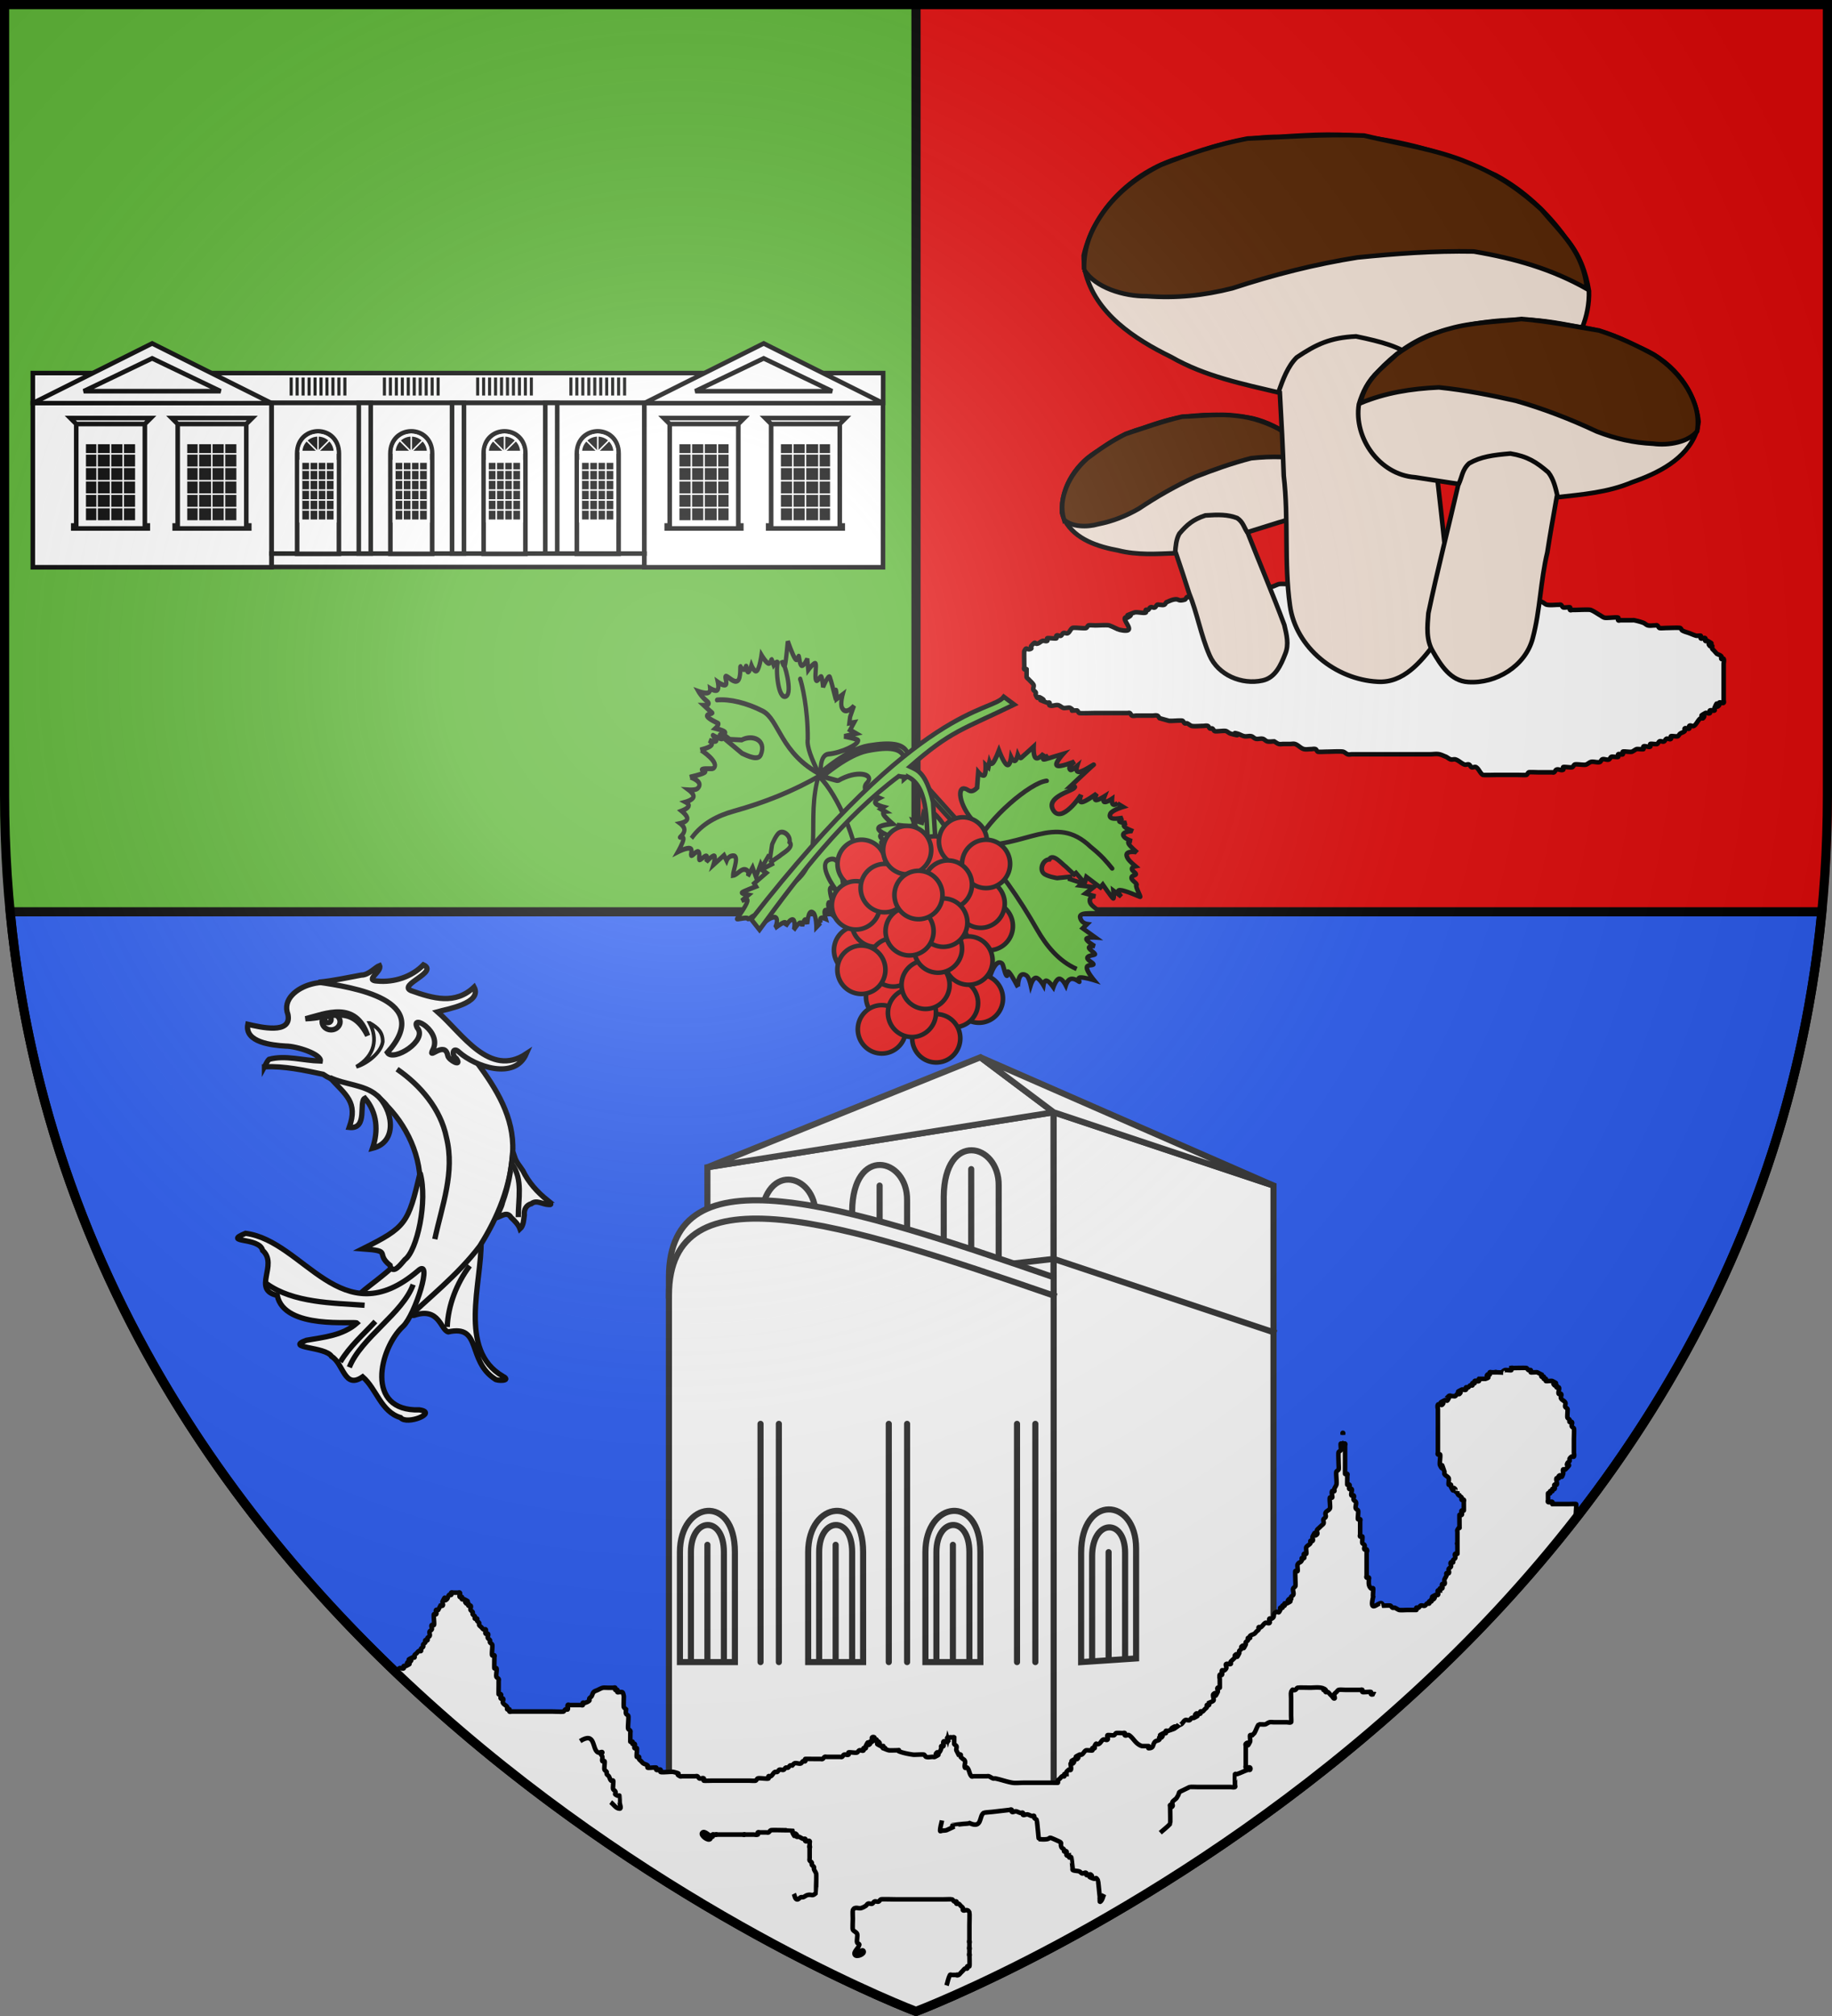 <svg xmlns="http://www.w3.org/2000/svg" xmlns:xlink="http://www.w3.org/1999/xlink" width="600" height="660"><rect width="100%" height="100%" fill="#808080" stroke="none"/><defs><radialGradient xlink:href="#a" id="b" cx="221.445" cy="226.331" r="300" fx="221.445" fy="226.331" gradientTransform="matrix(1.353 0 0 1.349 -77.63 306.615)" gradientUnits="userSpaceOnUse"/><linearGradient id="a"><stop offset="0" style="stop-color:white;stop-opacity:.314"/><stop offset=".19" style="stop-color:white;stop-opacity:.251"/><stop offset=".6" style="stop-color:#6b6b6b;stop-opacity:.125"/><stop offset="1" style="stop-color:black;stop-opacity:.125"/></linearGradient></defs><path d="M0 392.862v258.694c0 13.49.672 26.584 1.947 39.306H300v-298z" style="fill:#5ab532;fill-opacity:1;fill-rule:evenodd;stroke:none;display:inline" transform="translate(0 -392.362)"/><path d="M600 392.862v258.694c0 13.49-.672 26.584-1.947 39.306H300v-298z" style="fill:#e20909;fill-opacity:1;fill-rule:evenodd;stroke:none;display:inline" transform="translate(0 -392.362)"/><path d="M300 690.895V393.862" style="fill:none;stroke:#000;stroke-width:3;stroke-miterlimit:4;stroke-opacity:1;stroke-dasharray:none;display:inline" transform="translate(0 -392.362)"/><path d="M3.344 298.5C28.24 556.13 300 658.5 300 658.5s271.759-102.37 296.656-360H3.344z" style="fill:#2b5df2;stroke:#000;stroke-width:3;stroke-miterlimit:4;stroke-opacity:1;stroke-dasharray:none;display:inline"/><path d="M288.5 511.9v-9.77H10v9.77z" style="color:#000;fill:#fff;fill-opacity:1;fill-rule:nonzero;stroke:#000;stroke-width:1.5;stroke-linecap:square;stroke-linejoin:miter;stroke-miterlimit:4;stroke-opacity:1;stroke-dasharray:none;stroke-dashoffset:0;marker:none;visibility:visible;display:inline;overflow:visible" transform="translate(.75 -379.994)"/><path d="M210.325 511.9H88.175v53.727h122.15z" style="color:#000;fill:#fff;stroke:#000;stroke-width:1.5;stroke-linecap:square;stroke-linejoin:miter;stroke-miterlimit:4;stroke-opacity:1;stroke-dasharray:none;stroke-dashoffset:0;marker:none;visibility:visible;display:inline;overflow:visible" transform="translate(.75 -379.994)"/><path d="m290 512.362-40-20-40 20zM210 512.362v55h80v-55z" style="color:#000;fill:#fff;stroke:#000;stroke-width:1.535;stroke-linecap:square;stroke-linejoin:miter;stroke-miterlimit:4;stroke-opacity:1;stroke-dasharray:none;stroke-dashoffset:0;marker:none;visibility:visible;display:inline;overflow:visible" transform="matrix(.977 0 0 .977 5.864 -368.6)"/><g style="fill:#fff;stroke:#000;stroke-width:1.024;stroke-opacity:1"><path d="M231 517.362h27l-2 2h-23zM233 519.362v34h-1v1h25v-1h-1v-34z" style="color:#000;fill:#fff;stroke:#000;stroke-width:1.535;stroke-linecap:square;stroke-linejoin:miter;stroke-miterlimit:4;stroke-opacity:1;stroke-dasharray:none;stroke-dashoffset:0;marker:none;visibility:visible;display:inline;overflow:visible" transform="matrix(.977 0 0 .977 -8.305 -368.6)"/></g><path d="M239 525.362v27h-18v-27z" style="color:#000;fill:#000;stroke:#fff;stroke-width:1.535;stroke-linecap:square;stroke-linejoin:miter;stroke-miterlimit:4;stroke-opacity:1;stroke-dasharray:none;stroke-dashoffset:0;marker:none;visibility:visible;display:inline;overflow:visible" transform="matrix(.977 0 0 .977 5.864 -368.6)"/><path d="M230 525.362v27M221 538.362h18M225.75 525.362v27M234.5 525.362v27M221 529.362h18M221 533.862h18M221 542.862h18M221 547.362h18" style="color:#000;fill:none;stroke:#fff;stroke-width:.512;stroke-linecap:square;stroke-linejoin:miter;stroke-miterlimit:4;stroke-opacity:1;stroke-dasharray:none;stroke-dashoffset:0;marker:none;visibility:visible;display:inline;overflow:visible" transform="matrix(.977 0 0 .977 5.864 -368.6)"/><path d="m272.942 508.362-22.942-11-22.942 11z" style="color:#000;fill:#fff;stroke:#000;stroke-width:1.535;stroke-linecap:square;stroke-linejoin:miter;stroke-miterlimit:4;stroke-opacity:1;stroke-dasharray:none;stroke-dashoffset:0;marker:none;visibility:visible;display:inline;overflow:visible" transform="matrix(.977 0 0 .977 5.864 -368.6)"/><g style="fill:#fff;stroke:#000;stroke-width:1.024;stroke-opacity:1"><path d="M231 517.362h27l-2 2h-23zM233 519.362v34h-1v1h25v-1h-1v-34z" style="color:#000;fill:#fff;stroke:#000;stroke-width:1.535;stroke-linecap:square;stroke-linejoin:miter;stroke-miterlimit:4;stroke-opacity:1;stroke-dasharray:none;stroke-dashoffset:0;marker:none;visibility:visible;display:inline;overflow:visible" transform="matrix(.977 0 0 .977 24.92 -368.6)"/></g><path d="M219 525.362v27h-18v-27z" style="color:#000;fill:#000;stroke:#fff;stroke-width:1.535;stroke-linecap:square;stroke-linejoin:miter;stroke-miterlimit:4;stroke-opacity:1;stroke-dasharray:none;stroke-dashoffset:0;marker:none;visibility:visible;display:inline;overflow:visible" transform="matrix(.977 0 0 .977 58.632 -368.6)"/><path d="M210 525.362v27M201 538.362h18M205.75 525.362v27M214.5 525.362v27M201 529.362h18M201 533.862h18M201 542.862h18M201 547.362h18" style="color:#000;fill:none;stroke:#fff;stroke-width:.512;stroke-linecap:square;stroke-linejoin:miter;stroke-miterlimit:4;stroke-opacity:1;stroke-dasharray:none;stroke-dashoffset:0;marker:none;visibility:visible;display:inline;overflow:visible" transform="matrix(.977 0 0 .977 58.632 -368.6)"/><path d="M185 563.362h14v-33.55c0-10-14-10-14 0z" style="color:#000;fill:#fff;stroke:#000;stroke-width:1.535;stroke-linecap:square;stroke-linejoin:miter;stroke-miterlimit:4;stroke-opacity:1;stroke-dasharray:none;stroke-dashoffset:0;marker:none;visibility:visible;display:inline;overflow:visible" transform="matrix(.977 0 0 .977 8.185 -369.089)"/><path d="M197.719 532.362v20h-11.49v-20z" style="color:#000;fill:#000;stroke:#fff;stroke-width:1.024;stroke-linecap:square;stroke-linejoin:miter;stroke-miterlimit:4;stroke-opacity:1;stroke-dasharray:none;stroke-dashoffset:0;marker:none;visibility:visible;display:inline;overflow:visible" transform="matrix(.977 0 0 .977 8.185 -369.089)"/><path d="M192 532.362v20M187 541.992h10M189.239 532.362v20M194.7 532.362v20M187 535.325h10M187 538.658h10M187 545.325h10M187 548.658h10" style="color:#000;fill:none;stroke:#fff;stroke-width:.512;stroke-linecap:square;stroke-linejoin:miter;stroke-miterlimit:4;stroke-opacity:1;stroke-dasharray:none;stroke-dashoffset:0;marker:none;visibility:visible;display:inline;overflow:visible" transform="matrix(.977 0 0 .977 8.185 -369.089)"/><path d="M197.75 529.326h-11.5a5.75 5.75 0 0 1 11.5 0z" style="color:#000;fill:#000;fill-opacity:1;stroke:#fff;stroke-width:1.024;stroke-linecap:square;stroke-linejoin:miter;stroke-miterlimit:4;stroke-opacity:1;stroke-dasharray:none;stroke-dashoffset:0;marker:none;visibility:visible;display:inline;overflow:visible" transform="matrix(.977 0 0 .977 8.185 -369.089)"/><path d="M192 137v-6" style="color:#000;fill:none;stroke:#fff;stroke-width:.512;stroke-linecap:square;stroke-linejoin:miter;stroke-miterlimit:4;stroke-opacity:1;stroke-dasharray:none;stroke-dashoffset:0;marker:none;visibility:visible;display:inline;overflow:visible" transform="matrix(.977 0 0 .977 8.185 14.194)"/><path d="m192.143 529.362-4.243-4.242M191.8 529.362l4.243-4.242" style="color:#000;fill:none;stroke:#fff;stroke-width:.512;stroke-linecap:square;stroke-linejoin:miter;stroke-miterlimit:4;stroke-opacity:1;stroke-dasharray:none;stroke-dashoffset:0;marker:none;visibility:visible;display:inline;overflow:visible" transform="matrix(.977 0 0 .977 8.185 -369.089)"/><path d="m5 507.362 40-20 40 20zM85 507.362v55H5v-55z" style="color:#000;fill:#fff;stroke:#000;stroke-width:1.535;stroke-linecap:square;stroke-linejoin:miter;stroke-miterlimit:4;stroke-opacity:1;stroke-dasharray:none;stroke-dashoffset:0;marker:none;visibility:visible;display:inline;overflow:visible" transform="matrix(.977 0 0 .977 5.864 -363.716)"/><g style="fill:#fff;stroke:#000;stroke-width:1.024;stroke-opacity:1"><path d="M231 517.362h27l-2 2h-23zM233 519.362v34h-1v1h25v-1h-1v-34z" style="color:#000;fill:#fff;stroke:#000;stroke-width:1.535;stroke-linecap:square;stroke-linejoin:miter;stroke-miterlimit:4;stroke-opacity:1;stroke-dasharray:none;stroke-dashoffset:0;marker:none;visibility:visible;display:inline;overflow:visible" transform="matrix(-.977 0 0 .977 308.305 -368.6)"/></g><path d="M56 520.362v27h18v-27z" style="color:#000;fill:#000;stroke:#fff;stroke-width:1.535;stroke-linecap:square;stroke-linejoin:miter;stroke-miterlimit:4;stroke-opacity:1;stroke-dasharray:none;stroke-dashoffset:0;marker:none;visibility:visible;display:inline;overflow:visible" transform="matrix(.977 0 0 .977 5.864 -363.716)"/><path d="M65 520.362v27M74 533.362H56M69.25 520.362v27M60.5 520.362v27M74 524.362H56M74 528.862H56M74 537.862H56M74 542.362H56" style="color:#000;fill:none;stroke:#fff;stroke-width:.512;stroke-linecap:square;stroke-linejoin:miter;stroke-miterlimit:4;stroke-opacity:1;stroke-dasharray:none;stroke-dashoffset:0;marker:none;visibility:visible;display:inline;overflow:visible" transform="matrix(.977 0 0 .977 5.864 -363.716)"/><path d="m22.058 503.362 22.942-11 22.942 11z" style="color:#000;fill:#fff;stroke:#000;stroke-width:1.535;stroke-linecap:square;stroke-linejoin:miter;stroke-miterlimit:4;stroke-opacity:1;stroke-dasharray:none;stroke-dashoffset:0;marker:none;visibility:visible;display:inline;overflow:visible" transform="matrix(.977 0 0 .977 5.864 -363.716)"/><g style="fill:#fff;stroke:#000;stroke-width:1.024;stroke-opacity:1"><path d="M231 517.362h27l-2 2h-23zM233 519.362v34h-1v1h25v-1h-1v-34z" style="color:#000;fill:#fff;stroke:#000;stroke-width:1.535;stroke-linecap:square;stroke-linejoin:miter;stroke-miterlimit:4;stroke-opacity:1;stroke-dasharray:none;stroke-dashoffset:0;marker:none;visibility:visible;display:inline;overflow:visible" transform="matrix(-.977 0 0 .977 275.08 -368.6)"/></g><path d="M219 525.362v27h-18v-27z" style="color:#000;fill:#000;stroke:#fff;stroke-width:1.535;stroke-linecap:square;stroke-linejoin:miter;stroke-miterlimit:4;stroke-opacity:1;stroke-dasharray:none;stroke-dashoffset:0;marker:none;visibility:visible;display:inline;overflow:visible" transform="matrix(-.977 0 0 .977 241.368 -368.6)"/><path d="M210 525.362v27M201 538.362h18M205.75 525.362v27M214.5 525.362v27M201 529.362h18M201 533.862h18M201 542.862h18M201 547.362h18" style="color:#000;fill:none;stroke:#fff;stroke-width:.512;stroke-linecap:square;stroke-linejoin:miter;stroke-miterlimit:4;stroke-opacity:1;stroke-dasharray:none;stroke-dashoffset:0;marker:none;visibility:visible;display:inline;overflow:visible" transform="matrix(-.977 0 0 .977 241.368 -368.6)"/><path d="M88.175 561.23h122.15M177.833 561.23V511.9h3.909v49.33z" style="color:#000;fill:#fff;fill-opacity:1;fill-rule:nonzero;stroke:#000100;stroke-width:1.5;stroke-linecap:square;stroke-linejoin:miter;stroke-miterlimit:4;stroke-opacity:1;stroke-dasharray:none;stroke-dashoffset:0;marker:none;visibility:visible;display:inline;overflow:visible" transform="translate(.75 -379.994)"/><path d="M185 563.362h14v-33.55c0-10-14-10-14 0z" style="color:#000;fill:#fff;stroke:#000;stroke-width:1.535;stroke-linecap:square;stroke-linejoin:miter;stroke-miterlimit:4;stroke-opacity:1;stroke-dasharray:none;stroke-dashoffset:0;marker:none;visibility:visible;display:inline;overflow:visible" transform="matrix(.977 0 0 .977 -83.427 -369.089)"/><path d="M197.719 532.362v20h-11.49v-20z" style="color:#000;fill:#000;stroke:#fff;stroke-width:1.024;stroke-linecap:square;stroke-linejoin:miter;stroke-miterlimit:4;stroke-opacity:1;stroke-dasharray:none;stroke-dashoffset:0;marker:none;visibility:visible;display:inline;overflow:visible" transform="matrix(.977 0 0 .977 -83.427 -369.089)"/><path d="M192 532.362v20M187 541.992h10M189.239 532.362v20M194.7 532.362v20M187 535.325h10M187 538.658h10M187 545.325h10M187 548.658h10" style="color:#000;fill:none;stroke:#fff;stroke-width:.512;stroke-linecap:square;stroke-linejoin:miter;stroke-miterlimit:4;stroke-opacity:1;stroke-dasharray:none;stroke-dashoffset:0;marker:none;visibility:visible;display:inline;overflow:visible" transform="matrix(.977 0 0 .977 -83.427 -369.089)"/><path d="M197.75 529.326h-11.5a5.75 5.75 0 0 1 11.5 0z" style="color:#000;fill:#000;fill-opacity:1;stroke:#fff;stroke-width:1.024;stroke-linecap:square;stroke-linejoin:miter;stroke-miterlimit:4;stroke-opacity:1;stroke-dasharray:none;stroke-dashoffset:0;marker:none;visibility:visible;display:inline;overflow:visible" transform="matrix(.977 0 0 .977 -83.427 -369.089)"/><path d="M192 137v-6" style="color:#000;fill:none;stroke:#fff;stroke-width:.512;stroke-linecap:square;stroke-linejoin:miter;stroke-miterlimit:4;stroke-opacity:1;stroke-dasharray:none;stroke-dashoffset:0;marker:none;visibility:visible;display:inline;overflow:visible" transform="matrix(.977 0 0 .977 -83.427 14.194)"/><path d="m192.143 529.362-4.243-4.242M191.8 529.362l4.243-4.242" style="color:#000;fill:none;stroke:#fff;stroke-width:.512;stroke-linecap:square;stroke-linejoin:miter;stroke-miterlimit:4;stroke-opacity:1;stroke-dasharray:none;stroke-dashoffset:0;marker:none;visibility:visible;display:inline;overflow:visible" transform="matrix(.977 0 0 .977 -83.427 -369.089)"/><path d="M185 563.362h14v-33.55c0-10-14-10-14 0z" style="color:#000;fill:#fff;stroke:#000;stroke-width:1.535;stroke-linecap:square;stroke-linejoin:miter;stroke-miterlimit:4;stroke-opacity:1;stroke-dasharray:none;stroke-dashoffset:0;marker:none;visibility:visible;display:inline;overflow:visible" transform="matrix(.977 0 0 .977 -52.89 -369.089)"/><path d="M197.719 532.362v20h-11.49v-20z" style="color:#000;fill:#000;stroke:#fff;stroke-width:1.024;stroke-linecap:square;stroke-linejoin:miter;stroke-miterlimit:4;stroke-opacity:1;stroke-dasharray:none;stroke-dashoffset:0;marker:none;visibility:visible;display:inline;overflow:visible" transform="matrix(.977 0 0 .977 -52.89 -369.089)"/><path d="M192 532.362v20M187 541.992h10M189.239 532.362v20M194.7 532.362v20M187 535.325h10M187 538.658h10M187 545.325h10M187 548.658h10" style="color:#000;fill:none;stroke:#fff;stroke-width:.512;stroke-linecap:square;stroke-linejoin:miter;stroke-miterlimit:4;stroke-opacity:1;stroke-dasharray:none;stroke-dashoffset:0;marker:none;visibility:visible;display:inline;overflow:visible" transform="matrix(.977 0 0 .977 -52.89 -369.089)"/><path d="M197.75 529.326h-11.5a5.75 5.75 0 0 1 11.5 0z" style="color:#000;fill:#000;fill-opacity:1;stroke:#fff;stroke-width:1.024;stroke-linecap:square;stroke-linejoin:miter;stroke-miterlimit:4;stroke-opacity:1;stroke-dasharray:none;stroke-dashoffset:0;marker:none;visibility:visible;display:inline;overflow:visible" transform="matrix(.977 0 0 .977 -52.89 -369.089)"/><path d="M192 137v-6" style="color:#000;fill:none;stroke:#fff;stroke-width:.512;stroke-linecap:square;stroke-linejoin:miter;stroke-miterlimit:4;stroke-opacity:1;stroke-dasharray:none;stroke-dashoffset:0;marker:none;visibility:visible;display:inline;overflow:visible" transform="matrix(.977 0 0 .977 -52.89 14.194)"/><path d="m192.143 529.362-4.243-4.242M191.8 529.362l4.243-4.242" style="color:#000;fill:none;stroke:#fff;stroke-width:.512;stroke-linecap:square;stroke-linejoin:miter;stroke-miterlimit:4;stroke-opacity:1;stroke-dasharray:none;stroke-dashoffset:0;marker:none;visibility:visible;display:inline;overflow:visible" transform="matrix(.977 0 0 .977 -52.89 -369.089)"/><path d="M185 563.362h14v-33.55c0-10-14-10-14 0z" style="color:#000;fill:#fff;stroke:#000;stroke-width:1.535;stroke-linecap:square;stroke-linejoin:miter;stroke-miterlimit:4;stroke-opacity:1;stroke-dasharray:none;stroke-dashoffset:0;marker:none;visibility:visible;display:inline;overflow:visible" transform="matrix(.977 0 0 .977 -22.352 -369.089)"/><path d="M197.719 532.362v20h-11.49v-20z" style="color:#000;fill:#000;stroke:#fff;stroke-width:1.024;stroke-linecap:square;stroke-linejoin:miter;stroke-miterlimit:4;stroke-opacity:1;stroke-dasharray:none;stroke-dashoffset:0;marker:none;visibility:visible;display:inline;overflow:visible" transform="matrix(.977 0 0 .977 -22.352 -369.089)"/><path d="M192 532.362v20M187 541.992h10M189.239 532.362v20M194.7 532.362v20M187 535.325h10M187 538.658h10M187 545.325h10M187 548.658h10" style="color:#000;fill:none;stroke:#fff;stroke-width:.512;stroke-linecap:square;stroke-linejoin:miter;stroke-miterlimit:4;stroke-opacity:1;stroke-dasharray:none;stroke-dashoffset:0;marker:none;visibility:visible;display:inline;overflow:visible" transform="matrix(.977 0 0 .977 -22.352 -369.089)"/><path d="M197.75 529.326h-11.5a5.75 5.75 0 0 1 11.5 0z" style="color:#000;fill:#000;fill-opacity:1;stroke:#fff;stroke-width:1.024;stroke-linecap:square;stroke-linejoin:miter;stroke-miterlimit:4;stroke-opacity:1;stroke-dasharray:none;stroke-dashoffset:0;marker:none;visibility:visible;display:inline;overflow:visible" transform="matrix(.977 0 0 .977 -22.352 -369.089)"/><path d="M192 137v-6" style="color:#000;fill:none;stroke:#fff;stroke-width:.512;stroke-linecap:square;stroke-linejoin:miter;stroke-miterlimit:4;stroke-opacity:1;stroke-dasharray:none;stroke-dashoffset:0;marker:none;visibility:visible;display:inline;overflow:visible" transform="matrix(.977 0 0 .977 -22.352 14.194)"/><path d="m192.143 529.362-4.243-4.242M191.8 529.362l4.243-4.242" style="color:#000;fill:none;stroke:#fff;stroke-width:.512;stroke-linecap:square;stroke-linejoin:miter;stroke-miterlimit:4;stroke-opacity:1;stroke-dasharray:none;stroke-dashoffset:0;marker:none;visibility:visible;display:inline;overflow:visible" transform="matrix(.977 0 0 .977 -22.352 -369.089)"/><path d="M147.296 561.23V511.9h3.908v49.33zM116.758 561.23V511.9h3.91v49.33z" style="color:#000;fill:#fff;fill-opacity:1;fill-rule:nonzero;stroke:#000100;stroke-width:1.5;stroke-linecap:square;stroke-linejoin:miter;stroke-miterlimit:4;stroke-opacity:1;stroke-dasharray:none;stroke-dashoffset:0;marker:none;visibility:visible;display:inline;overflow:visible" transform="translate(.75 -379.994)"/><path d="M185 112v5M187 112v5M189 112v5M191 112v5M193 112v5M195 112v5M197 112v5M199 112v5M201 112v5M203 112v5" style="color:#000;fill:#fff;fill-opacity:1;fill-rule:nonzero;stroke:#000100;stroke-width:1.024;stroke-linecap:square;stroke-linejoin:miter;stroke-miterlimit:4;stroke-opacity:1;stroke-dasharray:none;stroke-dashoffset:0;marker:none;visibility:visible;display:inline;overflow:visible" transform="matrix(.977 0 0 .977 6.23 14.682)"/><path d="M185 112v5M187 112v5M189 112v5M191 112v5M193 112v5M195 112v5M197 112v5M199 112v5M201 112v5M203 112v5" style="color:#000;fill:#fff;fill-opacity:1;fill-rule:nonzero;stroke:#000100;stroke-width:1.024;stroke-linecap:square;stroke-linejoin:miter;stroke-miterlimit:4;stroke-opacity:1;stroke-dasharray:none;stroke-dashoffset:0;marker:none;visibility:visible;display:inline;overflow:visible" transform="matrix(.977 0 0 .977 -24.307 14.682)"/><path d="M185 112v5M187 112v5M189 112v5M191 112v5M193 112v5M195 112v5M197 112v5M199 112v5M201 112v5M203 112v5" style="color:#000;fill:#fff;fill-opacity:1;fill-rule:nonzero;stroke:#000100;stroke-width:1.024;stroke-linecap:square;stroke-linejoin:miter;stroke-miterlimit:4;stroke-opacity:1;stroke-dasharray:none;stroke-dashoffset:0;marker:none;visibility:visible;display:inline;overflow:visible" transform="matrix(.977 0 0 .977 -54.844 14.682)"/><path d="M185 112v5M187 112v5M189 112v5M191 112v5M193 112v5M195 112v5M197 112v5M199 112v5M201 112v5M203 112v5" style="color:#000;fill:#fff;fill-opacity:1;fill-rule:nonzero;stroke:#000100;stroke-width:1.024;stroke-linecap:square;stroke-linejoin:miter;stroke-miterlimit:4;stroke-opacity:1;stroke-dasharray:none;stroke-dashoffset:0;marker:none;visibility:visible;display:inline;overflow:visible" transform="matrix(.977 0 0 .977 -85.381 14.682)"/><path d="M361.807 604.77c6.76 1.639 1.204-2.805 2.166-3.885.177-.199.527.126.75 0 3.438-1.931-3.186.35 2.254-1.688.803-.3 3.12.357 3.755 0 .224-.126-.177-.645 0-.844s.527.126.751 0c.317-.178.435-.666.751-.844.448-.251 1.055.252 1.503 0 .316-.178.434-.666.75-.844.225-.125.501 0 .752 0 .5 0 1.027.178 1.502 0 .336-.125.5-.562.75-.843.752-.282 1.478-.67 2.254-.844 2.086-.47 1.252.703 3.755 0 .344-.097.435-.666.751-.844.224-.126.514.089.751 0 .532-.2.972-.645 1.503-.844.475-.178 1.027.178 1.502 0 .53-.199.959-.691 1.502-.844.68-.191 2.883 0 3.755 0h8.262c.75 0 1.51.12 2.253 0 10.435-1.675-1.654.043 4.506-1.688 1.169-.328 2.574.266 3.756 0 .776-.174 1.485-.628 2.253-.844.622-.174 2.964 0 3.755 0h15.021c.78 0 2.369-.178 3.005 0 1.508-.193 2.447 1.32 3.755 1.688.572.16 4.48 0 5.257 0h.752c.25 0 .574-.199.75 0 .178.199-.176.645 0 .844.181.203 2.824-.203 3.005 0 .177.199-.177.645 0 .844.205.23 2.597-.229 3.004 0 .317.178.434.666.751.844.198.11 2.612 0 3.004 0h9.013c1.252 0 2.516-.2 3.755 0 1.022.164 1.979.716 3.005.844 1.244.155 2.503 0 3.755 0h18.026c.689 0 3.888-.174 4.506 0a16 16 0 0 1 2.253.844c.52.233.948.755 1.502.843 1.24.2 2.504 0 3.756 0 .25 0 .527-.125.75 0 .317.178.435.666.752.844.297.168 2.1-.172 2.253 0 .177.2-.177.645 0 .844.177.2.5 0 .75 0h.752c.969 0 4.747-.19 5.257 0 1.063.398 2.003 1.125 3.005 1.688.5.281.959.691 1.502.844.747.21 4.04-.262 4.506 0 .224.126-.177.645 0 .844s.5 0 .751 0h3.756c.25 0 .505-.055.75 0 1.013.227 2.026.477 3.005.844.53.199.953.72 1.502.844.736.165 1.502 0 2.253 0 .25 0 .527-.126.751 0 .317.177.435.666.751.843.229.129 1.915 0 2.253 0 .757 0 4.091-.155 4.507 0 .336.126.434.666.75.844.709.398 1.503.563 2.254.844s1.485.628 2.253.844c.309.087 1.411-.102 1.502 0 .177.2-.177.645 0 .844.354.398 1.148-.398 1.503 0 .177.199-.177.645 0 .844s.527-.126.75 0c3.126 1.756-.802-.058.752 1.688.177.199.574-.2.75 0 0 1.241-.176.645.752 1.687l.75.844c.502.282 1.107.4 1.503.844.177.2-.177.645 0 .844.177.2.64-.251.751 0 .224.503 0 1.125 0 1.688v11.814c0 .282.177.645 0 .844-.354.398-1.148-.398-1.502 0-.177.2.177.645 0 .844-1.554 1.746.06-2.668-1.502.844-.112.252.224.718 0 .844-.448.252-1.055-.252-1.502 0-.224.126.177.645 0 .844-.354.398-1.055-.252-1.502 0-3.126 1.756.802-.058-.752 1.688-.177.199-.527-.126-.75 0-.902.506-1.353 2.025-2.254 2.531-.448.252-1.148-.398-1.502 0-.177.2.177.645 0 .844-.354.398-1.148-.398-1.502 0-.177.2.177.645 0 .844-.396.445-1.036.495-1.502.844-.295.22-.435.666-.751.844-.298.167-2.1-.173-2.253 0-.177.199.177.645 0 .844-.354.398-1.055-.252-1.503 0-.316.178-.434.666-.75.844-.448.251-1.055-.252-1.503 0-.316.178-.434.666-.75.844-.299.167-2.1-.173-2.254 0-.177.198.177.644 0 .843-.376.422-1.878-.422-2.253 0-.177.2.177.645 0 .844-.117.131-1.961-.11-2.253 0-.531.2-.971.645-1.502.844-.53.198-2.803-.226-3.005 0-.177.2.177.645 0 .844-.25.281-1.252-.281-1.502 0-.177.199.177.645 0 .844-.153.172-1.955-.167-2.253 0-.317.178-.434.666-.751.844-.601.337-1.652-.338-2.253 0-.317.178-.415.718-.751.844-.798.299-2.207-.3-3.005 0-.53.199-.97.645-1.502.844-.666.25-3.263-.277-3.755 0-.317.178-.434.666-.751.844-.408.228-2.799-.231-3.004 0-.177.198.224.718 0 .843-.672.378-1.582-.377-2.254 0-.316.178-.434.666-.75.844-.225.126-.501 0-.752 0h-4.506c-.393 0-2.807-.11-3.004 0-.317.178-.435.666-.751.844-.169.095-2.826 0-3.005 0h-6.76c-.532 0-4.311.11-4.506 0-.9-.506-1.351-2.025-2.253-2.531-.448-.252-1.054.251-1.502 0-.317-.178-.434-.666-.75-.844-.449-.252-1.028.178-1.503 0-1.062-.398-1.918-1.383-3.004-1.688-.486-.137-1.017.136-1.502 0-.544-.153-1.002-.563-1.503-.844-.75-.281-1.476-.67-2.253-.844-.982-.22-2.003 0-3.004 0h-25.536c-.5 0-1.027.178-1.502 0-.531-.199-.953-.72-1.502-.844-.793-.178-4.172 0-5.258 0-.518 0-2.776.128-3.004 0-.317-.178-.415-.718-.751-.844-.475-.178-1.002 0-1.502 0-.751 0-1.517.166-2.253 0-1.098-.246-1.918-1.382-3.005-1.687-.485-.137-1.001 0-1.502 0h-2.253c-.5 0-1.016.136-1.502 0-.543-.153-1.002-.563-1.502-.844-.751 0-1.517.165-2.253 0-.55-.124-.954-.72-1.503-.844-.736-.166-1.516.165-2.253 0-.549-.124-.953-.72-1.502-.844-.736-.166-1.512.139-2.253 0-.781-.146-1.485-.628-2.253-.844-2.93-.823 2.9 1.447-2.253 0-.544-.153-.971-.645-1.503-.844-.632-.237-3.308.251-3.755 0-.317-.178-.434-.666-.75-.844-.225-.126-.528.126-.752 0-.317-.178-.415-.718-.751-.844-.475-.178-1.001 0-1.502 0-.873 0-3.075.192-3.755 0-.544-.152-.972-.645-1.503-.844-.237-.089-.527.126-.75 0-.317-.178-.435-.666-.752-.843-.404-.227-3.8.158-4.506 0l-3.004-.844c-.25-.282-.416-.718-.751-.844-.475-.178-1.002 0-1.503 0h-5.257c-.5 0-1.027.178-1.502 0-.336-.126-.434-.666-.751-.844-.224-.126-.5 0-.751 0h-10.516c-.766 0-4.892.137-5.257 0-.335-.126-.415-.718-.75-.844-3.42 0-.043.398-2.254-.844-.443-.249-1.736.194-2.253 0-.531-.199-.971-.645-1.502-.844-.88-.33-2.177.465-3.004 0-.224-.126.177-.645 0-.844s-.514.09-.751 0c-5.44-2.037 1.184.244-2.254-1.688-1.036-.582-.671 1.022-1.502-.843-.112-.252.112-.593 0-.844-.158-.356-.592-.488-.75-.844-.225-.503.277-1.22 0-1.688-.394-.662-1.002-1.125-1.503-1.688-.25-.281-.639-.466-.751-.844v-2.531c-.177-.2-.574.199-.751 0-.177-.2 0-.563 0-.844 0-.598-.097-4.845 0-5.064.806-1.81.82-.038 2.253-.843.224-.126-.177-.645 0-.844 1.897-2.132.866-.325 2.253-.844.531-.2.96-.692 1.502-.844.486-.137 1.055.252 1.503 0 .224-.126-.177-.645 0-.844.18-.203 2.823.203 3.004 0 .177-.199-.177-.645 0-.844.354-.398 1.054.252 1.502 0 .317-.178.434-.666.751-.844.448-.251 1.054.252 1.502 0 .634-.356.869-1.332 1.502-1.688.456-.256 4.05.257 4.507 0 .316-.177.434-.665.75-.843.23-.129 1.916 0 2.254 0 .779 0 3.991-.182 4.506 0 1.056.371 2.062.902 3.092 1.353z" style="color:#000;fill:#fff;stroke:#000;stroke-width:1.5;stroke-linecap:butt;stroke-linejoin:miter;stroke-miterlimit:4;stroke-opacity:1;stroke-dasharray:none;stroke-dashoffset:0;marker:none;visibility:visible;display:inline;overflow:visible" transform="translate(4.527 -398.668)"/><g style="stroke-width:13.524;stroke-miterlimit:4;stroke-dasharray:none"><g style="stroke-width:13.524;stroke-miterlimit:4;stroke-dasharray:none"><path d="M20.635 585.315c34.238-149.903 165.533-264.12 313.271-295.826 84.56-34.12 173.892-54.305 265.166-54.246 94.096-6.055 188.587-12.452 282.097 4.79 123.28 17.471 243.222 57.08 356.027 108.84 81.721 44.202 152.506 110.414 205.897 185.147 41.618 49.17 59.002 101.032 68.307 155.587 4.798 150.93-128.211 295.59-282.202 288.338l-194.27 6.134c20.26 193.23 46.09 386.318 62.586 579.638-2.388 57.122-2.934 117.138-40.28 164.608-41.437 55.127-93.045 119.028-169.862 113.904-122.795-6.623-241.168-99.758-258.225-224.925-17.801-126.4-3.294-255.25-18.174-382.08-2.607-81.781-7.06-163.205-11.618-245.01-109.678-26.002-221.65-48.722-320.554-105.628C171.22 832.087 54.633 756.424 24.867 632.472c-3.01-15.524-4.198-31.36-4.232-47.157z" style="fill:#f4e3d7;stroke:#000;stroke-width:27.006;stroke-linecap:butt;stroke-linejoin:miter;stroke-miterlimit:4;stroke-opacity:1;stroke-dasharray:none" transform="matrix(.054 -.015 .015 .054 337.906 136.62)"/><path d="M595.328 988.053c13.464-37.7 26.928-75.398 53.856-102.326 57.446-38.597 98.735-58.344 175.031-61.934 77.193 16.157 127.459 29.62 175.031 64.627 27.825 32.313 23.337 64.626 35.006 96.94l-2.693-2.693" style="fill:none;stroke:#000;stroke-width:27.006;stroke-linecap:butt;stroke-linejoin:miter;stroke-miterlimit:4;stroke-opacity:1;stroke-dasharray:none" transform="matrix(.054 -.015 .015 .054 337.906 136.62)"/></g><path d="M21.765 627.22c32.463 52.588 117.007 78.796 184.87 77.963 87.687 6.581 167.745-1.988 252.448-23.288 124.115-40.663 245.03-71.207 369.465-90.913 113.448-11.258 224.203-19.824 343.036-17.618 122.073 20.645 230.682 52.06 333.905 110.404-9.888-109.167-76.295-164.26-134.639-234.272-55.893-51.123-124.186-101.965-215.745-138.126-94.316-39.813-204.516-55.012-307.08-79.917-118.88-4.928-229.93 4.384-344.566 8.829-90.306 17.32-172.655 45.178-255.25 77.896-66.563 33.404-120.856 76.357-161.788 128.64-42.672 56.975-66.45 111.287-64.656 180.402z" style="fill:#520;stroke:#000;stroke-width:27.006;stroke-linecap:butt;stroke-linejoin:miter;stroke-miterlimit:4;stroke-opacity:1;stroke-dasharray:none" transform="matrix(.054 -.015 .015 .054 337.906 136.62)"/></g><g style="stroke-width:13.524;stroke-miterlimit:4;stroke-dasharray:none"><g style="stroke-width:13.524;stroke-miterlimit:4;stroke-dasharray:none"><path d="M20.635 585.315c34.238-149.903 165.533-264.12 313.271-295.826 84.56-34.12 173.892-54.305 265.166-54.246 94.096-6.055 188.587-12.452 282.097 4.79 123.28 17.471 243.222 57.08 356.027 108.84 81.721 44.202 152.506 110.414 205.897 185.147 41.618 49.17 59.002 101.032 68.307 155.587 4.798 150.93-128.211 295.59-282.202 288.338l-194.27 6.134c20.26 193.23 46.09 386.318 62.586 579.638-2.388 57.122-2.934 117.138-40.28 164.608-41.437 55.127-93.045 119.028-169.862 113.904-122.795-6.623-241.168-99.758-258.225-224.925-17.801-126.4-3.294-255.25-18.174-382.08-2.607-81.781-7.06-163.205-11.618-245.01-109.678-26.002-221.65-48.722-320.554-105.628C171.22 832.087 54.633 756.424 24.867 632.472c-3.01-15.524-4.198-31.36-4.232-47.157z" style="fill:#f4e3d7;stroke:#000;stroke-width:13.56;stroke-linecap:butt;stroke-linejoin:miter;stroke-miterlimit:4;stroke-opacity:1;stroke-dasharray:none" transform="translate(352.634 18.687)scale(.111)"/><path d="M595.328 988.053c13.464-37.7 26.928-75.398 53.856-102.326 57.446-38.597 98.735-58.344 175.031-61.934 77.193 16.157 127.459 29.62 175.031 64.627 27.825 32.313 23.337 64.626 35.006 96.94l-2.693-2.693" style="fill:none;stroke:#000;stroke-width:13.56;stroke-linecap:butt;stroke-linejoin:miter;stroke-miterlimit:4;stroke-opacity:1;stroke-dasharray:none" transform="translate(352.634 18.687)scale(.111)"/></g><path d="M21.765 627.22c32.463 52.588 117.007 78.796 184.87 77.963 87.687 6.581 167.745-1.988 252.448-23.288 124.115-40.663 245.03-71.207 369.465-90.913 113.448-11.258 224.203-19.824 343.036-17.618 122.073 20.645 230.682 52.06 333.905 110.404-9.888-109.167-76.295-164.26-134.639-234.272-55.893-51.123-124.186-101.965-215.745-138.126-94.316-39.813-204.516-55.012-307.08-79.917-118.88-4.928-229.93 4.384-344.566 8.829-90.306 17.32-172.655 45.178-255.25 77.896-66.563 33.404-120.856 76.357-161.788 128.64-42.672 56.975-66.45 111.287-64.656 180.402z" style="fill:#520;stroke:#000;stroke-width:13.56;stroke-linecap:butt;stroke-linejoin:miter;stroke-miterlimit:4;stroke-opacity:1;stroke-dasharray:none" transform="translate(352.634 18.687)scale(.111)"/></g><g style="stroke-width:13.524;stroke-miterlimit:4;stroke-dasharray:none"><g style="stroke-width:13.524;stroke-miterlimit:4;stroke-dasharray:none"><path d="M20.635 585.315c34.238-149.903 165.533-264.12 313.271-295.826 84.56-34.12 173.892-54.305 265.166-54.246 94.096-6.055 188.587-12.452 282.097 4.79 123.28 17.471 243.222 57.08 356.027 108.84 81.721 44.202 152.506 110.414 205.897 185.147 41.618 49.17 59.002 101.032 68.307 155.587 4.798 150.93-128.211 295.59-282.202 288.338l-194.27 6.134c20.26 193.23 46.09 386.318 62.586 579.638-2.388 57.122-2.934 117.138-40.28 164.608-41.437 55.127-93.045 119.028-169.862 113.904-122.795-6.623-241.168-99.758-258.225-224.925-17.801-126.4-3.294-255.25-18.174-382.08-2.607-81.781-7.06-163.205-11.618-245.01-109.678-26.002-221.65-48.722-320.554-105.628C171.22 832.087 54.633 756.424 24.867 632.472c-3.01-15.524-4.198-31.36-4.232-47.157z" style="fill:#f4e3d7;stroke:#000;stroke-width:20.171;stroke-linecap:butt;stroke-linejoin:miter;stroke-miterlimit:4;stroke-opacity:1;stroke-dasharray:none" transform="matrix(-.074 -.009 -.009 .074 563.1 94.938)"/><path d="M595.328 988.053c13.464-37.7 26.928-75.398 53.856-102.326 57.446-38.597 98.735-58.344 175.031-61.934 77.193 16.157 127.459 29.62 175.031 64.627 27.825 32.313 23.337 64.626 35.006 96.94l-2.693-2.693" style="fill:none;stroke:#000;stroke-width:20.171;stroke-linecap:butt;stroke-linejoin:miter;stroke-miterlimit:4;stroke-opacity:1;stroke-dasharray:none" transform="matrix(-.074 -.009 -.009 .074 563.1 94.938)"/></g><path d="M21.765 627.22c32.463 52.588 117.007 78.796 184.87 77.963 87.687 6.581 167.745-1.988 252.448-23.288 124.115-40.663 245.03-71.207 369.465-90.913 113.448-11.258 224.203-19.824 343.036-17.618 122.073 20.645 230.682 52.06 333.905 110.404-9.888-109.167-76.295-164.26-134.639-234.272-55.893-51.123-124.186-101.965-215.745-138.126-94.316-39.813-204.516-55.012-307.08-79.917-118.88-4.928-229.93 4.384-344.566 8.829-90.306 17.32-172.655 45.178-255.25 77.896-66.563 33.404-120.856 76.357-161.788 128.64-42.672 56.975-66.45 111.287-64.656 180.402z" style="fill:#520;stroke:#000;stroke-width:20.171;stroke-linecap:butt;stroke-linejoin:miter;stroke-miterlimit:4;stroke-opacity:1;stroke-dasharray:none" transform="matrix(-.074 -.009 -.009 .074 563.1 94.938)"/></g><path d="M255 842.362v-55l94.5 15v20z" style="color:#000;fill:#fff;stroke:#313131;stroke-width:1.667;stroke-linecap:square;stroke-linejoin:miter;stroke-miterlimit:4;stroke-opacity:1;stroke-dasharray:none;stroke-dashoffset:0;marker:none;visibility:visible;display:inline;overflow:visible" transform="matrix(-1.2 0 0 1.2 651.084 -580.695)"/><path d="m270 834.362 15-5v-19c-.185-18.044-15.148-14.636-15-3zM295 838.362l15-5v-19c-.185-18.044-15.148-14.636-15-3zM320 842.362l15-5v-19c-.185-18.044-15.148-14.636-15-3z" style="color:#000;fill:none;stroke:#313131;stroke-width:1.667;stroke-linecap:square;stroke-linejoin:miter;stroke-miterlimit:4;stroke-opacity:1;stroke-dasharray:none;stroke-dashoffset:0;marker:none;visibility:visible;display:inline;overflow:visible" transform="matrix(-1.2 0 0 1.2 651.084 -580.695)"/><path d="M255 395z" style="color:#000;fill:none;stroke:#313131;stroke-width:1.667;stroke-linecap:square;stroke-linejoin:miter;stroke-miterlimit:4;stroke-opacity:1;stroke-dasharray:none;stroke-dashoffset:0;marker:none;visibility:visible;display:inline;overflow:visible" transform="matrix(-1.2 0 0 1.2 651.084 -109.86)"/><path d="M195 415v150l60 25V395z" style="color:#000;fill:#fff;stroke:#313131;stroke-width:1.667;stroke-linecap:square;stroke-linejoin:miter;stroke-miterlimit:4;stroke-opacity:1;stroke-dasharray:none;stroke-dashoffset:0;marker:none;visibility:visible;display:inline;overflow:visible" transform="matrix(-1.2 0 0 1.2 651.084 -109.86)"/><path d="m290 439-35-4-60 20" style="color:#000;fill:none;stroke:#313131;stroke-width:1.667;stroke-linecap:square;stroke-linejoin:miter;stroke-miterlimit:4;stroke-opacity:1;stroke-dasharray:none;stroke-dashoffset:0;marker:none;visibility:visible;display:inline;overflow:visible" transform="matrix(-1.2 0 0 1.2 651.084 -109.86)"/><path d="M277.5 802.862v31.5M302.5 807.362v31.5" style="color:#000;fill:#fff;fill-opacity:1;fill-rule:nonzero;stroke:#313131;stroke-width:1.667;stroke-linecap:round;stroke-linejoin:miter;stroke-miterlimit:4;stroke-opacity:1;stroke-dasharray:none;stroke-dashoffset:0;marker:none;visibility:visible;display:inline;overflow:visible" transform="matrix(-1.2 0 0 1.2 651.084 -580.695)"/><path d="M255 832.362c57.75-20 105-35 105 0v150H255z" style="color:#000;fill:#fff;fill-opacity:1;fill-rule:nonzero;stroke:#313131;stroke-width:1.667;stroke-linecap:square;stroke-linejoin:miter;stroke-miterlimit:4;stroke-opacity:1;stroke-dasharray:none;stroke-dashoffset:0;marker:none;visibility:visible;display:inline;overflow:visible" transform="matrix(-1.2 0 0 1.2 651.084 -580.695)"/><path d="M255 837.362c57.75-20 105-35 105 0M247.5 937.362l-15-1v-30c0-14 15-14.8 15 1.2z" style="color:#000;fill:none;stroke:#313131;stroke-width:1.667;stroke-linecap:square;stroke-linejoin:miter;stroke-miterlimit:4;stroke-opacity:1;stroke-dasharray:none;stroke-dashoffset:0;marker:none;visibility:visible;display:inline;overflow:visible" transform="matrix(-1.2 0 0 1.2 651.084 -580.695)"/><path d="M235.5 935.562v-28c0-9.575 9-9.256 9 .9v27.7" style="color:#000;fill:none;stroke:#313131;stroke-width:1.667;stroke-linecap:square;stroke-linejoin:miter;stroke-miterlimit:4;stroke-opacity:1;stroke-dasharray:none;stroke-dashoffset:0;marker:none;visibility:visible;display:inline;overflow:visible" transform="matrix(-1.2 0 0 1.2 651.084 -580.695)"/><path d="M240 907.362v29" style="color:#000;fill:#fff;fill-opacity:1;fill-rule:nonzero;stroke:#313131;stroke-width:1.667;stroke-linecap:round;stroke-linejoin:miter;stroke-miterlimit:4;stroke-opacity:1;stroke-dasharray:none;stroke-dashoffset:0;marker:none;visibility:visible;display:inline;overflow:visible" transform="matrix(-1.2 0 0 1.2 651.084 -580.695)"/><path d="M275 937.362h15v-30c0-14-15-16-15 0z" style="color:#000;fill:none;stroke:#313131;stroke-width:1.667;stroke-linecap:square;stroke-linejoin:miter;stroke-miterlimit:4;stroke-opacity:1;stroke-dasharray:none;stroke-dashoffset:0;marker:none;visibility:visible;display:inline;overflow:visible" transform="matrix(-1.2 0 0 1.2 651.084 -580.695)"/><path d="M287 936.362v-29c0-9.575-9-10.156-9 0v29" style="color:#000;fill:none;stroke:#313131;stroke-width:1.667;stroke-linecap:square;stroke-linejoin:miter;stroke-miterlimit:4;stroke-opacity:1;stroke-dasharray:none;stroke-dashoffset:0;marker:none;visibility:visible;display:inline;overflow:visible" transform="matrix(-1.2 0 0 1.2 651.084 -580.695)"/><path d="M282.5 905.362v31.5" style="color:#000;fill:#fff;fill-opacity:1;fill-rule:nonzero;stroke:#313131;stroke-width:1.667;stroke-linecap:round;stroke-linejoin:miter;stroke-miterlimit:4;stroke-opacity:1;stroke-dasharray:none;stroke-dashoffset:0;marker:none;visibility:visible;display:inline;overflow:visible" transform="matrix(-1.2 0 0 1.2 651.084 -580.695)"/><path d="M307 937.362h15v-30c0-14-15-16-15 0z" style="color:#000;fill:none;stroke:#313131;stroke-width:1.667;stroke-linecap:square;stroke-linejoin:miter;stroke-miterlimit:4;stroke-opacity:1;stroke-dasharray:none;stroke-dashoffset:0;marker:none;visibility:visible;display:inline;overflow:visible" transform="matrix(-1.2 0 0 1.2 651.084 -580.695)"/><path d="M319 936.362v-29c0-9.575-9-10.156-9 0v29" style="color:#000;fill:none;stroke:#313131;stroke-width:1.667;stroke-linecap:square;stroke-linejoin:miter;stroke-miterlimit:4;stroke-opacity:1;stroke-dasharray:none;stroke-dashoffset:0;marker:none;visibility:visible;display:inline;overflow:visible" transform="matrix(-1.2 0 0 1.2 651.084 -580.695)"/><path d="M314.5 905.362v31.5" style="color:#000;fill:#fff;fill-opacity:1;fill-rule:nonzero;stroke:#313131;stroke-width:1.667;stroke-linecap:round;stroke-linejoin:miter;stroke-miterlimit:4;stroke-opacity:1;stroke-dasharray:none;stroke-dashoffset:0;marker:none;visibility:visible;display:inline;overflow:visible" transform="matrix(-1.2 0 0 1.2 651.084 -580.695)"/><path d="M342 937.362h15v-30c0-14-15-16-15 0z" style="color:#000;fill:none;stroke:#313131;stroke-width:1.667;stroke-linecap:square;stroke-linejoin:miter;stroke-miterlimit:4;stroke-opacity:1;stroke-dasharray:none;stroke-dashoffset:0;marker:none;visibility:visible;display:inline;overflow:visible" transform="matrix(-1.2 0 0 1.2 651.084 -580.695)"/><path d="M354 936.362v-29c0-9.575-9-10.156-9 0v29" style="color:#000;fill:none;stroke:#313131;stroke-width:1.667;stroke-linecap:square;stroke-linejoin:miter;stroke-miterlimit:4;stroke-opacity:1;stroke-dasharray:none;stroke-dashoffset:0;marker:none;visibility:visible;display:inline;overflow:visible" transform="matrix(-1.2 0 0 1.2 651.084 -580.695)"/><path d="M349.5 905.362v31.5" style="color:#000;fill:#fff;fill-opacity:1;fill-rule:nonzero;stroke:#313131;stroke-width:1.667;stroke-linecap:round;stroke-linejoin:miter;stroke-miterlimit:4;stroke-opacity:1;stroke-dasharray:none;stroke-dashoffset:0;marker:none;visibility:visible;display:inline;overflow:visible" transform="matrix(-1.2 0 0 1.2 651.084 -580.695)"/><path d="M295 480v65M300 480v65M330 480v65M335 480v65M260 480v65h0M265 480v65" style="color:#000;fill:#fff;fill-opacity:1;fill-rule:nonzero;stroke:#313131;stroke-width:1.667;stroke-linecap:round;stroke-linejoin:miter;stroke-miterlimit:4;stroke-opacity:1;stroke-dasharray:none;stroke-dashoffset:0;marker:none;visibility:visible;display:inline;overflow:visible" transform="matrix(-1.2 0 0 1.2 651.084 -109.86)"/><path d="m275 772.362-20 15 94.5 15z" style="color:#000;fill:#fff;stroke:#313131;stroke-width:1.667;stroke-linecap:square;stroke-linejoin:miter;stroke-miterlimit:4;stroke-opacity:1;stroke-dasharray:none;stroke-dashoffset:0;marker:none;visibility:visible;display:inline;overflow:visible" transform="matrix(-1.2 0 0 1.2 651.084 -580.695)"/><path d="m195 807.362 80-35-20 15z" style="color:#000;fill:#fff;stroke:#313131;stroke-width:1.667;stroke-linecap:square;stroke-linejoin:miter;stroke-miterlimit:4;stroke-opacity:1;stroke-dasharray:none;stroke-dashoffset:0;marker:none;visibility:visible;display:inline;overflow:visible" transform="matrix(-1.2 0 0 1.2 651.084 -580.695)"/><path d="M495.125 840.175c-.056.008-.115.02-.156.062-.167.167.166.521 0 .688-.145.144-1.845-.14-2.125 0-.91.455-.818.707-.563.812a32 32 0 0 0-2.25-.094c0-.235-.483 0-.719 0h-.687c-.236 0-.552-.166-.719 0-.166.167.167.553 0 .72-.166.166-.552-.167-.719 0-.942.942 1.52.67-.687 1.405h-2.125c-.167.167.167.553 0 .72-.333.333-1.073-.334-1.406 0-.167.166.166.52 0 .687-.167.166-.552-.167-.719 0-.167.166.167.552 0 .718-.167.167-.508-.105-.719 0-.298.15-.39.539-.687.688-.211.105-.552-.167-.719 0s.167.552 0 .719c-.333.333-.985-.211-1.406 0-2.943 1.471.744-.057-.719 1.406-.167.167-.477-.105-.687 0-.299.149-.421.57-.72.719-.21.105-.482 0-.718 0h-.687c0-.236-.553-.167-.72 0 .009.004-.013.026 0 .03-.124.173.102.487 0 .688-.781 1.564-.43.2-1.406.688-2.942 1.471.745-.057-.718 1.406-.334.334-1.196-.421-1.406 0-.119.237-.13.508-.094.781-.06.129.093.468.093.657-.003.006.002.03 0 .03V867.8c0 .235-.166.552 0 .718.167.167.521-.166.688 0 .248.249-.244 3.043 0 3.532 1.618 3.236-.27-2.997 1.438 2.125.074.223-.106.508 0 .718.298.597 1.108.81 1.406 1.407.14.28-.145 1.98 0 2.125.166.166.552-.167.719 0 .166.166-.106.476 0 .687 1.47 2.943-.057-.744 1.406.719.166.167-.167.552 0 .719.471.471.66.176.719 0-.008.102 0 .272 0 .687.149.298.354.719.687.719.15.298.57.39.719.687.105.211-.167.552 0 .72.166.166.52-.168.687 0 .167.166 0 .482 0 .718 0 .26.029 2.784 0 2.812-.166.167-.52-.166-.687 0-.334.334.333 1.073 0 1.407-.167.166-.552-.167-.719 0-.032.032 0 3.229 0 3.562 0 1.658.186-.341-.687 1.406-.106.211 0 .452 0 .688v3.562c-.236 0 0 .452 0 .688-.004.008.003.03 0 .031v.688c0 .171.022 2.102 0 2.125-.167.166-.553-.167-.72 0-.333.333.212.984 0 1.406-.148.298-.569.42-.718.719-.105.21.167.52 0 .687s-.52-.167-.687 0c-.334.333.21.985 0 1.406-.15.298-.57.42-.72.72-.21.42.334 1.072 0 1.405-.166.167-.551-.166-.718 0-.167.167.075.495 0 .72-.167.5-.52.905-.687 1.405-.15.448.333 1.104 0 1.438-.167.166-.553-.167-.72 0-.333.333.334 1.073 0 1.406-.166.167-.551-.167-.718 0s0 .452 0 .688c-.236 0-.52-.167-.687 0-.334.333.333 1.104 0 1.437-.167.167-.508-.105-.72 0-2.942 1.471.776-.057-.687 1.406-.166.167-.552-.166-.719 0-.166.167.167.552 0 .72-.166.166-.552-.168-.718 0-.167.166.166.52 0 .687-.167.166-.477-.106-.688 0-.298.149-.42.57-.719.718-.421.211-.984-.21-1.406 0-.298.15-.42.539-.719.688-.21.105-.52-.167-.687 0-.167.166.167.552 0 .719-.028.028-2.584 0-2.844 0-.24 0-2.43.127-2.812 0-.5-.167-.938-.552-1.438-.72-.223-.074-.476.106-.687 0-.298-.148-.42-.538-.719-.687-.215-.107-1.807 0-2.125 0-.415 0-.585-.008-.687 0 .176-.059.47-.247 0-.718-.834-.834-4.263 3.698-2.844-2.125-.165-.22.113-2.587 0-2.813-.106-.21-.552.167-.719 0-.88-.88-.687-1.793-.687-2.844 0-.235.166-.52 0-.687-.167-.167-.553.166-.72 0-.166-.167 0-.483 0-.719v-7.781c.236 0 .167-.552 0-.719-.166-.167-.52.167-.687 0-.333-.333.211-.985 0-1.406-.149-.298-.57-.39-.719-.688-.14-.28.145-1.98 0-2.125-.166-.166-.552.167-.718 0-.167-.166 0-.483 0-.718v-4.25c0-.236.166-.521 0-.688-.167-.167-.521.167-.688 0-.193-.193.192-2.46 0-2.844-.149-.298-.57-.389-.719-.687-.282-.566.283-1.56 0-2.125-.149-.298-.57-.42-.718-.719-.211-.422.333-1.073 0-1.406-.167-.167-.521.166-.688 0-.353-.354.354-1.772 0-2.125-.166-.167-.552.166-.719 0-.333-.334.334-1.073 0-1.406-.166-.167-.52.166-.687 0-.023-.023 0-1.954 0-2.125v-.72c0-.235.167-.52 0-.687-.167-.166-.552.167-.719 0-.022-.022 0-1.953 0-2.125v-7.093c0-.236.167-.521 0-.688-.166-.167-.552.167-.719 0-.166.167-.52-.167-.687 0-.145.145.14 1.845 0 2.125-.15.298-.57.39-.719.688-.128.255 0 3.039 0 3.53 0 .32.108 1.91 0 2.126-.149.298-.57.42-.719.719-.229.458.223 3.583 0 4.25-.166.5-.52.906-.687 1.406-.074.223.167.552 0 .719s-.613-.211-.719 0c-.21.421 0 .934 0 1.406 0 .236.167.52 0 .687-.166.167-.613-.21-.719 0-.217.434.22 3.124 0 3.563-.343.687-1.062.72-1.406 1.406-.21.422.211.985 0 1.406-.149.298-.538.42-.687.72-.211.42.21.984 0 1.405-.15.298-.483.483-.719.72l-.719.687c-.235.235-.538.42-.687.718-.211.422.333 1.073 0 1.407-1.463 1.463.034-2.224-1.438.718-.21.422.334 1.073 0 1.407-.166.166-.52-.167-.687 0-.167.166.105.508 0 .718-.298.597-1.108.81-1.406 1.407-.14.28.144 1.98 0 2.125-.167.166-.553-.167-.72 0-.333.333.334 1.072 0 1.406-.166.166-.551-.167-.718 0-.167.166.105.508 0 .719-.47.94-.936.465-1.406 1.406-.14.28.144 1.98 0 2.125-.167.166-.552-.167-.719 0-.087.087 0 2.369 0 2.812 0 .319.108 1.91 0 2.125-.15.298-.538.42-.687.72-.283.565.282 1.558 0 2.124-.15.298-.57.39-.72.688-.105.21.167.552 0 .718-.166.167-.52-.166-.687 0-1.463 1.463 2.224-.065-.719 1.407-.21.105-.552-.167-.718 0-.167.166.166.552 0 .718-.167.167-.521-.166-.688 0-.166.167.167.521 0 .688-.166.166-.552-.167-.719 0-.166.166.106.508 0 .719-.781 1.563-.43.23-1.406.718-1.302.651-.104 1.474-1.406 2.125-.21.106-.552-.166-.719 0-.333.334.334 1.073 0 1.407-.333.333-1.014-.262-1.406 0-.555.37-.883 1.036-1.437 1.406-.197.13-.521-.167-.688 0-.167.166.105.508 0 .719-.15.298-.483.451-.719.687-.235.236-.41.534-.687.719-.439.292-1.065.346-1.438.719-.166.166.167.52 0 .687-.166.167-.52-.167-.687 0s.105.508 0 .719c-.15.298-.57.39-.719.687-.105.211.105.508 0 .72-1.471 2.942.057-.745-1.406.718-.167.166.105.477 0 .687-.15.298-.57.42-.719.72-.105.21.105.507 0 .718-1.471 2.943.057-.776-1.406.687-.167.167.105.508 0 .72-.09.178-1.317 1.227-1.406 1.405-.106.211.21.614 0 .72-.422.21-1.016-.212-1.438 0-.422.21.21.984 0 1.405-.15.298-.39.57-.687.72-.211.104-.614-.212-.72 0-.21.42.212.984 0 1.405-.105.211-.613-.21-.718 0-.11.22-.092.466-.062.72-.113.092.062.48.062.687 0 .26.029 2.815 0 2.843-.167.167-.52-.166-.687 0-.334.334.21.985 0 1.407-1.472 2.942.056-.745-1.407.718-.353.354.354 1.74 0 2.094-.372.373-.966.483-1.437.719 0 .236.166.552 0 .719-.167.166-.521-.167-.688 0-.166.166.106.476 0 .687-.149.298-.483.483-.719.719-.235.236-.42.57-.718.719-.211.105-.521-.167-.688 0-.166.166.167.52 0 .687-.236.236-1.17-.236-1.406 0-1.463 1.463 2.224-.065-.719 1.406-.21.106-.508-.105-.719 0-.298.15-.389.57-.687.72-.422.21-1.016-.212-1.437 0-.597.297-.81 1.107-1.407 1.405-.78.39-.85.258-.75.063-.138.15-.246.246-.656.656-.21.105-.508-.105-.719 0-2.022 1.011-.323.657-.031.656-.09.063-.621.26-2.094.75-.223.075-.52-.166-.687 0-.167.167.166.552 0 .72-.167.166-.508-.106-.719 0-2.943 1.47.776-.058-.687 1.405-.167.167-.553-.166-.72 0-.166.167.167.552 0 .72-.372.372-1.033.314-1.405.687-.943.942-.24 2.125-2.125 2.125-.236 0 .166-.521 0-.688-.004-.004-2.102.006-2.125 0-.512-.128-.985-.402-1.407-.719-1.066-.8-1.734-2.104-2.843-2.843-.393-.262-1.073.333-1.407 0-.166-.167.167-.521 0-.688-.166-.167-.483 0-.718 0-.319 0-1.91-.108-2.125 0-.299.15-.39.539-.688.688-.28.14-1.98-.145-2.125 0-.333.333.333 1.104 0 1.437s-.985-.21-1.406 0c-.596.298-.841 1.108-1.438 1.406-.975.488-.624-.844-1.406.72-.105.21.167.52 0 .687-.167.166-.552-.167-.719 0-.166.166.167.552 0 .718-.144.145-1.813-.14-2.093 0-.597.298-.842 1.108-1.438 1.407-.21.105-.477-.106-.687 0-2.943 1.471.744-.057-.72 1.406-.166.166-.507-.106-.718 0-2.943 1.471.776-.026-.687 1.437-.167.167-.553-.166-.72 0-.166.167 0 .452 0 .688 0 .471.212.984 0 1.406-.105.21-.451 0-.687 0-.235.236-.57.42-.718.719-.106.21 0 .483 0 .719-.236 0-.553-.167-.72 0-.166.166.167.52 0 .687-.166.167-.476-.105-.687 0-.298.15-.483.483-.718.719-.236.236-.57.42-.72.719-.105.21.167.52 0 .687-.022.023-1.921 0-2.093 0h-9.219c-.988 0-2.642.148-3.531 0-1.917-.32-3.75-1.025-5.656-1.406-.231-.046-.464.074-.688 0-.5-.167-.937-.552-1.437-.719-.224-.074-.452 0-.688 0h-4.25c-.235 0-.552.167-.718 0-.746-.745-.661-2.067-1.407-2.812-.166-.167-.613.21-.718 0-.435-.87.716-2.207-.688-2.844-.185-.278-.57-.39-.719-.688-.105-.21.167-.552 0-.718-.166-.167-.452 0-.687 0l-.719-1.407c-.15-.447.21-.984 0-1.406-.15-.298-.613-.402-.719-.719v-2.125c-.166-.166-.452 0-.687 0s-.508-.105-.719 0c-.298.15-.385.72-.719.72.087.276.145.542 0 .687-.333.333-1.195-.422-1.406 0-.21.421.21 1.016 0 1.437-.105.211-.52-.166-.687 0-.167.167.074.464 0 .688-.167.5-.347 1.033-.72 1.406-.166.167-.551-.167-.718 0-1.463 1.463 2.255-.034-.687 1.437-.211.106-.484 0-.72 0-.706 0-1.453.224-2.124 0-.316-.105-.39-.57-.688-.718-.301-.151-3.04.074-3.562 0-1.19-.17-2.376-.389-3.531-.72-3.951-1.128 2.134-.687-4.25-.687-.738-.105-1.387-.483-2.094-.718-.943-.943 1.167-.688-.719-.688-2.943-1.471.744.026-.719-1.437-.166-.167-.52.166-.687 0-.167-.167.166-.521 0-.688-.167-.166-.552.167-.719 0-.167-.166.167-.552 0-.719s-.552-.166-.719 0c-.333.334.334 1.073 0 1.407-.166.166-.52-.167-.687 0-.167.166.166.552 0 .718-1.463 1.463.065-2.224-1.406.72-.106.21.166.52 0 .687-.167.166-.553-.167-.72 0-.166.166.167.552 0 .718-.333.334-.984-.21-1.406 0-.298.15-.42.539-.718.688-.438.219-2.604-.21-2.813 0-.166.167.211.613 0 .719-.421.21-.99-.15-1.437 0-.316.105-.39.57-.688.718-.21.106-.483 0-.719 0h-4.25c-.235 0-.476-.105-.687 0-.298.15-.42.539-.719.688-.21.105-.483 0-.719 0h-1.406c-.333 0-3.499-.032-3.531 0-.167.167.167.552 0 .719s-.508-.106-.719 0c-.298.149-.39.57-.687.718-.566.283-1.56-.282-2.125 0-.298.15-.483.452-.719.688-.236 0-.477-.105-.687 0-.299.149-.421.57-.72.719-.21.105-.507-.106-.718 0-.298.149-.39.538-.687.687-.377.188-1.062-.188-1.438 0-.298.15-.39.57-.687.719-.211.105-.508-.105-.72 0-.596.298-.81 1.108-1.405 1.406-.211.106-.553-.166-.72 0-.166.167.167.552 0 .719-.247.248-3.042-.244-3.53 0-.299.149-.39.57-.688.719-.215.107-1.807 0-2.125 0h-12.031c-.465 0-2.646.083-2.813 0-.21-.106.167-.552 0-.72-.333-.332-1.016.212-1.437 0-.298-.148-.39-.569-.688-.718-.21-.105-.483 0-.719 0h-4.249c-.236 0-.477.106-.688 0-2.156-1.078 1.29-.552-2.125-1.406-.701-.175-3.762.244-4.25 0-.21-.105.167-.552 0-.719-.333-.333-1.073.334-1.406 0-.167-.166.166-.52 0-.687-.17-.17-2.674.17-2.844 0-.167-.167.167-.552 0-.72-.373-.372-.968-.394-1.406-.687-.278-.184-.483-.483-.719-.718-.236-.236-.538-.42-.687-.72-.106-.21.166-.52 0-.687-.167-.166-.553.167-.72 0-.17-.17.17-2.673 0-2.843-.166-.167-.551.166-.718 0-.333-.334.333-1.073 0-1.407-.167-.166-.52.167-.687 0-.167-.166.166-.552 0-.718-.167-.167-.553.166-.72 0-.022-.023 0-1.954 0-2.125v-.688c0-.236.106-.508 0-.719-.148-.298-.538-.389-.687-.687-.22-.44.227-3.797 0-4.25-.149-.298-.613-.403-.719-.719-.149-.447 0-.935 0-1.406-.235-.236-.57-.42-.718-.719-.127-.254.004-3.51 0-3.531-.325-1.625-.39-1.406-1.406-1.406-.236 0-.553.166-.72 0-.166-.167.167-.552 0-.72-.166-.166-.52.168-.687 0-.166-.166.167-.52 0-.687-.166-.166-.483 0-.719 0h-1.406c-2.025 0-1.656-.25-3.531.688-.471.236-1.034.346-1.406.719-.373.372-.427.967-.719 1.406-.185.277-.57.42-.719.719-.105.21.167.52 0 .687-.372.373-.906.552-1.406.719-.224.074-.552-.167-.719 0s.167.552 0 .719c-.166.166-.452 0-.687 0h-3.531c-.236 0-.614-.211-.72 0-.21.421.212.984 0 1.406-.105.21-.507-.105-.718 0-.298.149-.39.57-.687.719-.258.129-3.124 0-3.532 0h-13.437c-.236 0-.552.166-.719 0-.167-.167.167-.552 0-.72-.167-.166-.552.168-.719 0-.166-.166.106-.507 0-.718-.298-.596-1.108-.81-1.406-1.406-.21-.422.333-1.073 0-1.406-.167-.167-.52.166-.687 0-.334-.334.333-1.073 0-1.407-.167-.166-.553.167-.72 0-.028-.028 0-2.584 0-2.843v-1.407c0-.235.106-.508 0-.718-.148-.298-.569-.42-.718-.72-.222-.444.222-2.367 0-2.812-.105-.21-.52.167-.687 0-.057-.056 0-2.974 0-3.53 0-.237.166-.553 0-.72-.167-.166-.614.211-.72 0-.216-.434.22-3.092 0-3.53-.148-.299-.569-.421-.718-.72-.105-.21.105-.476 0-.687-.15-.298-.538-.42-.687-.719-.211-.421.333-1.073 0-1.406-.167-.167-.553.167-.72 0-.333-.333.334-1.073 0-1.406-.166-.167-.476.105-.687 0-.298-.15-.483-.483-.719-.72-.235-.235-.57-.42-.718-.718-.106-.21.105-.476 0-.687-.15-.298-.539-.42-.688-.72-.105-.21.167-.52 0-.687-.166-.166-.552.167-.719 0-.166-.166.106-.508 0-.718-.149-.298-.57-.42-.718-.72-.106-.21.105-.476 0-.687-.15-.298-.539-.42-.688-.718-.21-.422.334-1.073 0-1.407-.166-.166-.552.167-.719 0-.166-.166.167-.552 0-.718-.166-.167-.52.166-.687 0-1.463-1.463 2.224.065-.719-1.407-.21-.105-.552.167-.719 0-.166-.166.167-.552 0-.718-.166-.167-.52.166-.687 0-.333-.334.333-1.073 0-1.407-.167-.166-.483 0-.719 0H148.5c-.236 0-.552-.166-.719 0-.166.167.167.553 0 .72-.166.166-.52-.167-.687 0-.373.372-.346 1.033-.719 1.405-1.463 1.463.065-2.224-1.406.72-.211.42.333 1.072 0 1.405-.167.167-.483 0-.719 0l-.719 1.407c-.166.166-.52-.167-.687 0-.334.333.333 1.073 0 1.406-.167.167-.552-.167-.719 0-.219.219.219 3.312 0 3.531-.167.167-.552-.166-.719 0-.333.334.211 1.016 0 1.438-.149.298-.538.389-.687.687-.211.422.21 1.016 0 1.438-.15.298-.57.389-.719.687-.105.211.167.552 0 .719s-.52-.167-.687 0 .105.477 0 .687c-.15.299-.57.421-.72.72-.105.21.106.507 0 .718-.148.298-.569.39-.718.687-.105.211.167.553 0 .72s-.477-.106-.687 0c-.299.148-.484.482-.72.718-.235.236-.569.39-.718.687-.105.211.167.553 0 .72s-.477-.106-.687 0c-2.943 1.47.744-.058-.72 1.405-.166.167-.52-.166-.687 0-1.463 1.463 2.224-.065-.719 1.407-.21.105-.552-.167-.718 0-.167.166.166.552 0 .718-.334.334-1.014-.261-1.406 0-.49.327-.868.794-1.25 1.25C210.533 1017.15 300 1050.862 300 1050.862s128.648-48.456 217.031-162.594c-.312.09-.65.226-.843.032-.219-.219.216-3.315 0-3.532-.088-.087-2.37 0-2.813 0h-4.25c0-.15-.234-.055-.437 0h-.282c-.166-.166.167-.52 0-.687-.333-.333-1.073.333-1.406 0-.167-.167 0-.483 0-.719 0-.171-.023-2.102 0-2.125.167-.167.52.167.688 0 .166-.167-.167-.52 0-.687.166-.167.552.166.718 0 .167-.167-.166-.552 0-.72.167-.166.552.168.719 0 .333-.332-.333-1.072 0-1.405.167-.167.52.166.688 0 .353-.354-.354-1.772 0-2.125.166-.167.552.166.718 0 .167-.167-.166-.552 0-.72.943-.942.67 1.52 1.406-.687.15-.447-.21-1.015 0-1.437.106-.21.553.167.72 0 2.759-2.76-.153-.384.718-2.125.15-.298.538-.39.688-.688.105-.21-.106-.508 0-.718.149-.299.42-.57.718-.72.211-.105.582.212.688 0 .21-.42 0-.934 0-1.405v-4.25c0-.492.128-3.276 0-3.532-.15-.298-.539-.389-.688-.687-.21-.422.334-1.104 0-1.438-.166-.166-.552.167-.718 0-.167-.166.105-.476 0-.687-.15-.298-.539-.42-.688-.719-.157-.315.108-2.489 0-2.812-.105-.317-.57-.421-.719-.72-.21-.42.211-.984 0-1.405-.343-.687-1.062-.72-1.406-1.407-.21-.421.333-1.104 0-1.437-.167-.167-.552.167-.719 0-.353-.354.354-1.772 0-2.125-.166-.167-.552.167-.719 0s.167-.521 0-.688c-.166-.166-.52.167-.687 0-1.463-1.463 2.224.066-.719-1.406-.28-.14-1.98.145-2.125 0-.166-.167.167-.552 0-.719-.166-.166-.52.167-.687 0-.167-.166.166-.552 0-.718-.167-.167-.552.166-.719 0-.167-.167 0-.452 0-.688l-1.406-.719c-.275-.091-2.016.11-2.125 0-.167-.166.166-.552 0-.718-.167-.167-.508.105-.719 0-.298-.15-.39-.539-.687-.688-.189-.094-3.93 0-4.25 0-.177 0-.396-.086-.563-.062zM310.406 961.862c-.02-.065-.011-.125-.031-.187-.022.096-.043.187.031.187zm-.031-.187c.048-.21.192-.532.031-.532-.218 0-.12.25-.031.532zm129.438-96.688c.007-.007-.001-.468 0-.719 0 .236-.167.553 0 .72zm-.063-3.531c-.113.093.063.481.063.687 0-.235.235-.687 0-.687-.03 0-.047-.013-.063 0zM289.813 964.612c-.107.004-.29.073-.438.094.244.05.531.162.531-.031 0-.06-.04-.065-.093-.063z" style="color:#000;fill:#fff;stroke:#000;stroke-width:1.5;stroke-linecap:butt;stroke-linejoin:miter;stroke-miterlimit:4;stroke-opacity:1;stroke-dasharray:none;stroke-dashoffset:0;marker:none;visibility:visible;display:inline;overflow:visible" transform="translate(0 -392.362)"/><path d="M190 962.362c5.188-3.27 3.795 2.696 5.869 3.733.421.211 1.414-.471 1.414 0 0 .236-.707-.236-.707 0 0 .527.579.903.707 1.414.114.458-.211.993 0 1.415.105.21.54-.167.707 0 .193.193-.192 2.444 0 2.828.149.298.558.409.707.707.105.21-.105.496 0 .707.15.298.522.43.707.707.292.439.335 1.042.707 1.415.167.166.54-.167.707 0 .194.193-.191 2.444 0 2.828.15.298.558.409.707.707.488.975-.856.633.708 1.414.21.106.54-.166.707 0 .022.023 0 1.95 0 2.122 0 .707.707 2.12 0 2.12-1.208.002-1.96-1.41-2.94-2.117M230 992.362c.88.673 3.31 1.138 2.638 2.017-.672.88-3.42-1.234-2.638-2.017.847-.847 2.167 1.098 3.345 1.31.232.042-.166-.54 0-.707.167-.166.472 0 .707 0 .236 0 .707-.235.707 0 0 .236-.942 0-.707 0h9.192c.236 0 .708-.235.708 0 0 .236-.943 0-.707 0h3.535c.472 0 .993.211 1.414 0 .211-.105-.166-.54 0-.707.167-.167.472 0 .708 0h2.121c.236 0 .496.106.707 0 .298-.149.39-.602.707-.707.364-.121 4.202 0 4.95 0 .171 0 2.098-.023 2.121 0 .167.167-.105.496 0 .707 1.472 2.943-.049-.756 1.414.707.167.167-.166.54 0 .707.167.167.484-.074.707 0 .5.167.915.54 1.415.707.223.075.54-.166.707 0 .166.167-.167.54 0 .708.333.333 1.08-.334 1.414 0 .167.166 0 .47 0 .707v.707c0 .235.236.707 0 .707s0-.943 0-.707v4.242c0 .236-.105.497 0 .707.15.299.558.41.707.708.106.21-.105.496 0 .707.15.298.558.409.707.707.106.21-.074.483 0 .707.167.5.54.914.707 1.414.144.431 0 3.697 0 4.243 0 .171.023 2.098 0 2.121-1.335 1.335-1.334.334-2.828.707-.511.128-.914.54-1.414.707-.224.074-.484-.075-.707 0-.5.167-.938.933-1.415.707-.613-.29-.615-1.21-.922-1.816M308.513 988.342c-.203 1.14-.641 2.264-.609 3.422.007.236.469-.054.703-.08.468-.054.956-.017 1.405-.16l2.027-.944c-.027-.234-.227-.518-.08-.703.028-.036 3.18-.364 3.512-.402.372-.043 1.838-.087 2.108-.241 4.188 1.892 3.004-2.336 4.596-3.373.2-.131 2.325-.266 2.81-.322l5.62-.643c.234-.027.518-.227.702-.08.185.146-.104.556.08.702.37.293.944-.258 1.406-.16.515.108.97.432 1.485.541.23.049.518-.227.703-.08s-.141.622.08.702c.443.162.938-.222 1.405-.16.523.069.97.433 1.486.541.23.05.518-.227.702-.08.185.147-.048.505.08.703.183.28.601.343.783.622.128.196.405 3.536.483 4.215.017.149.19 2.103.241 2.108 5.894.492 1.213-1.714 6.484.68 1.467.667.299.644.944 2.028.14.302.6.343.783.622.128.198-.105.556.08.703.184.146.518-.227.702-.081.37.293-.208 1.111.161 1.405.185.146.469-.054.703-.08.027.234-.104.556.08.702.185.147.518-.227.703-.08.035.028.364 3.182.402 3.513.027.234-.13.595.08.702.663.34 1.488.206 2.188.462.313.114.47.507.783.622.443.161 1.036-.454 1.405-.161.185.146-.104.556.08.702.37.294 1.037-.454 1.406-.16 1.62 1.287-2.228.197.863 1.324 1.025.374.531-.923 1.485.542.112.171.426 3.717.483 4.215l.16 1.405c.028.234.315.676.081.702-.234.027-.107-.936-.08-.702.053.468-.212 1.694.16 1.405.729-.564.816-1.652 1.224-2.478M450.427 947.003c-.422-.21-1.08.334-1.414 0-.167-.166.166-.54 0-.707-.17-.17-2.658.17-2.829 0-.166-.166.167-.54 0-.707-.166-.167-.471 0-.707 0h-4.949c-.319 0-1.907-.108-2.122 0-.298.15-.471.471-.707.707s-.558.41-.707.707c-.21.422.471 1.414 0 1.414-.333 0-.471-.47-.707-.707l-.707-.707c-.236-.235-.41-.558-.707-.707-.211-.105-.54.167-.707 0-.167-.166.166-.54 0-.707-.167-.167-.708.236-.708 0s.874.167.708 0c-1.118-1.117-3.495-.707-4.95-.707-.122 0-3.984-.086-4.243 0-.316.105-.409.558-.707.707-.975.488-.632-.856-1.414.707-.108.215 0 1.803 0 2.121v5.657c0 .188.117 2.063 0 2.122-.422.21-.943 0-1.414 0h-4.243c-.471 0-.957-.115-1.414 0-.512.127-.914.54-1.414.707-.233.077-2.065-.076-2.122 0-.632.843-.872 1.924-1.414 2.828l-.707.707c-.236 0-.54-.166-.707 0-.145.145.14 1.841 0 2.122-1.472 2.942.049-.756-1.414.707-.167.166 0 .471 0 .707v6.364c0 .235-.167.54 0 .707.333.333 1.08-.333 1.414 0 .166.167.166.54 0 .707-.167.167-.484-.074-.707 0-1.204.401-2.332 1.013-3.536 1.414-.223.075-.54-.166-.707 0-.032.032 0 3.202 0 3.536 0 .235.21.601 0 .707-.422.21-.943 0-1.414 0h-10.607c-.37 0-2.642-.093-2.828 0-5.312 2.656-2.413.79-4.243 3.535-.37.555-1.116.818-1.414 1.415-.21.421.333 1.08 0 1.414-1.179 1.178-.707-2.593-.707 1.414 0 .197.076 4.157 0 4.243-.973 1.088-2.168 1.955-3.252 2.932M280 1032.362c.948-.404 2.438-2.16 2.843-1.213s-2.272 2.07-2.843 1.213c-.67-1.006 1.216-2.144 1.428-3.334.06-.328-.601-.391-.707-.707-.149-.448 0-.943 0-1.415 0-.471.15-.967 0-1.414-.21-.632-1.116-.818-1.414-1.414-.128-.256 0-3.044 0-3.536 0-.37-.093-2.642 0-2.828.69-1.38 1.793-.362 2.829-.707.5-.167.975-.415 1.414-.707.277-.185.409-.558.707-.707.376-.189 1.038.188 1.414 0 .298-.15.41-.558.707-.707.422-.211.993.21 1.414 0 .299-.15.391-.602.708-.708.364-.121 4.201 0 4.95 0h15.556c.37 0 2.642-.093 2.828 0 .298.15.41.559.707.708.211.105.54-.167.707 0 .167.166-.166.54 0 .707.167.166.497-.106.707 0 .299.149.472.471.708.707.235.235.558.409.707.707.105.21-.167.54 0 .707.48.48 1.406-.723 2.12.707.106.21 0 3.559 0 4.243v4.949c0 .236.237.708 0 .708-.235 0 0-.943 0-.708v2.122c0 .236.237.707 0 .707-.235 0 0-.943 0-.707v2.121c0 .236.237.707 0 .707-.235 0 0-.943 0-.707 0 .421.134 3.978 0 4.243-.104.21-.54-.167-.706 0-.167.166.167.54 0 .707s-.496-.106-.707 0c-.298.149-.472.471-.707.707l-.707.707c-.236.236-.41.558-.708.707-.21.106-.707.236-.707 0s.943 0 .707 0h-2.12c-.237 0-.597-.208-.708 0-.568 1.063-.751 2.29-1.127 3.435" style="color:#000;fill:none;stroke:#000;stroke-width:1.5;stroke-linecap:butt;stroke-linejoin:miter;stroke-miterlimit:4;stroke-opacity:1;stroke-dasharray:none;stroke-dashoffset:0;marker:none;visibility:visible;display:inline;overflow:visible" transform="translate(0 -392.362)"/><path d="M406.933 431.947c-26.006-15.103-12.025-53.562-12.483-77.482-3.491 5.487-7.9 10.285-12.605 14.742-1.408 2.502-33.725 29.081-25.875 27.83 14.66-4.984 15.125 8.345 19.64 9.472 19.505-4.338 10.542 16.415 26.778 27.017.858 1.172 9.908 1.232 4.545-1.58z" style="fill:#fff;fill-opacity:1;stroke:#000;stroke-width:3.041" transform="matrix(.571 0 0 .571 -67.666 203.92)"/><path d="M270.219 254.526c11.357-.54 22.55 1.932 33.585 4.285 11.432 7.834 27.946 6.443 36.83 18.262 13.07 13.664 21.087 32.966 18.297 52.021-1.22 10.034-4.043 19.828-7.094 29.402-3.22 11.344-32.93 27.555-27.246 28.55 24.147-2.26 47.83-24.272 24.882 10.805-2.34 4.073-5.72 9.777-.205 3.632 14.983-14.497 31.787-27.456 44.408-44.16 10.334-16.34 17.945-34.756 18.913-54.246.87-19.727-9.35-35.866-20.518-51.031-18.332-20.583-66.122-53.372-95.52-44.753-7.472 2.109-16.241 8.401-12.892 17.252 2.355 11.651-15.936 7.215-22.995 5.601-2.048 10.402 14.027 12.02 21.635 12.495 6.508.004 20.676 4.72 19.937 8.592-9.706-.256-20.043-3.558-29.404-1.007-1.217 1.194-1.797 2.843-2.613 4.3z" style="fill:#fff;fill-opacity:1;stroke:#000;stroke-width:3.041" transform="matrix(.571 0 0 .571 -67.666 203.92)"/><path d="M359.102 451.22c-31.49 1.036-23.01-35.272-9.38-47.926 6.866-6.376 17.475-40.041 8.523-31.795-43.962 37.545-65.196-17.182-98.899-21.503-13.735 5.66 8.017 1.995 9.79 9.788 9.232 8.2-6.39 22.613 8.385 25.787 3.912 19.953 44.509 14.58 45.763 15.866-8.112 7.142-18.934 8.1-29.077 9.89-12.732 4.646 10.987 3.498 14.486 9.24 6.98 4.18 7.234 19.108 17.833 11.688 8.04 6.99 10.436 20.013 21.752 23.398 3.488 4.463 21.701-2.841 10.824-4.434zM432.428 330.983c-5.738-4.618-10.798-10.206-14.013-16.883-1.673-2.625-3.882-4.92-4.743-8.005-.572-1.462-1.183-4.263-1.18-1.176-.911 9.257-2.49 18.508-5.714 27.265-.656 3.165-2.643 6.147-3.665 8.948 3.052-.893 6.27-3.973 8.584-.173 2.051 1.911 4.246 4.153 5.078 6.525 2.061-1.879 2.082-5.324 2.478-7.996-.32-3.01 1.01-5.692 4.071-6.488 2.934-2.39 6.533.45 9.801.504 2.982.407.001-1.92-.697-2.521z" style="fill:#fff;fill-opacity:1;stroke:#000;stroke-width:3.041" transform="matrix(.571 0 0 .571 -67.666 203.92)"/><path d="M342.17 368.294c1.669 6.094 6.456-.952 8.56-3.211 7.014-5.127 13.237-33.583 8.74-49.804-6.903 29.306-8.054 31.136-32.942 43.61 17.51 1.287 6.903 2.428 15.642 9.405zM334.53 270.707c-7.282-6.028-18.126-5.893-26.814-10.042 8.964 9.96 16.329 13.979 11.093 28.62 11.039 1.23 5.184-14.876 9.006-16.774 7.084 8.247 7.793 18.8 4.363 28.732 15.275-3.723 11.197-23.215 2.353-30.536zM301.222 206.006c8.271-.741 16.4-2.597 24.557-4.076 4.205.03 8.166-4.644 10.41-5.444 1.622 3.52-8.97 8.511-1.283 8.871 9.588.892 19.685-2.324 26.456-9.29 9.01 4.162-14.888 11.446-7.093 14.787 12.62 4.52 25.333 8.213 36.17-2.03 4.886 9.283-15.815 12.68-21.006 14.147 14.27 12.43 29.803 38.063 50.934 24.098-6.637 15.28-29.247 7.387-38.575-.97-3.588-3.465-4.516 1.62-1.561 3.677 3.665 5.135-4.467 1.054-4.91-1.75-1.64-8.73-11.374 2.67-8.754-2.861 6.177-10.763-13.025-21.6-8.736-13.019 6.359 7.238-13.727 19.736-17.132 14.207 27.205-30.286-19.939-37.425-39.477-40.347z" style="fill:#fff;fill-opacity:1;stroke:#000;stroke-width:3.041" transform="matrix(.571 0 0 .571 -67.666 203.92)"/><path d="M346.24 255.88c13.45 9.283 24.998 22.789 28.327 39.142 4.943 20.118-2.542 39-6.67 58.302" style="fill:none;stroke:#000;stroke-width:3.041" transform="matrix(.571 0 0 .571 -67.666 203.92)"/><path d="M412.178 310.3c6.418 8.827 3.52 20.176 3.608 30.418" style="fill:#fff;stroke:#000;stroke-width:3.041" transform="matrix(.571 0 0 .571 -67.666 203.92)"/><path d="M271.43 378.868c15.262 11.002 37.832 11.062 56.196 12.373M313.708 423.72c5.286-8.861 13.156-15.71 20.106-23.199M318.861 426.815c6.735-16.994 30.74-31.018 36.606-47.43M375.026 403.679c.443-12.324 5.456-25.146 12.89-35.057" style="fill:none;stroke:#000;stroke-width:3.041" transform="matrix(.571 0 0 .571 -67.666 203.92)"/><path d="M330.52 229.392c4.651 8.883 3.23 18.674-7.613 25.085 4.891-1.217 14.036-7.354 15.124-14.288.033-5.35-2.603-8.042-7.51-10.797z" style="fill:#fff;fill-opacity:1;fill-rule:evenodd;stroke:#000;stroke-width:2.124px;stroke-linecap:butt;stroke-linejoin:miter;stroke-opacity:1" transform="matrix(.571 0 0 .571 -67.666 203.92)"/><g transform="matrix(.571 0 0 .571 -67.666 203.92)"><ellipse cx="471.716" cy="478.45" rx="2.97" ry="2.672" style="fill:#fff;fill-opacity:1;stroke:#000;stroke-width:1.752" transform="translate(-510.482 -601.884)scale(1.736)"/><circle cx="470.677" cy="477.708" r="1.039" style="fill:#fff;fill-opacity:1;stroke:#000;stroke-width:1.752" transform="translate(-510.482 -601.884)scale(1.736)"/><path d="M293.716 226.987c11.406-2.941 28.796-10.682 35.65 9.687-9.381-18.326-20.979-9.995-35.65-9.687z" style="fill:#000;fill-opacity:1;stroke:#000;stroke-width:3.041"/></g><g style="fill:#5ab532;stroke:#000;stroke-width:2.007;stroke-miterlimit:4;stroke-opacity:1;stroke-dasharray:none"><path d="m821.35 472.914-1.106-43.995s-4.95 5.947-4.937 6.28c.414 10.392-4.74 16.859-6.634 13.773-.93-1.191-.184-3.244-4.278-2.811l-4.975 4.992s.046-2.8-1.106-2.68c-1.152.117-3.502 3.153-3.502 3.153l-.184-1.577-1.843 1.42s.553-1.46-1.105-1.105c-1.659.355-5.529 2.523-5.529 2.523s2.027-5.558 1.474-6.938-3.685 1.42-3.685 1.42.552-1.972-.185-2.208-2.764 1.261-2.764 1.261.553-1.892-.184-1.892-7.556.473-7.556.473 2.949-3.154 2.58-4.415-4.054-.631-4.054-.631 1.889-.946 1.658-1.42c-.23-.472-2.58-.472-2.58-.472s6.082.946.369-1.104-6.082-2.208-6.082-2.208 6.082-.946 5.713-2.365-7.187-3.311-7.187-3.311 4.285.078 3.87-1.735c-.127-.554-3.317-.473-3.317-.473s2.442-1.537.921-2.523c-1.52-.986-8.108-1.42-7.002-1.42 1.105 0 14.005-1.103 14.005-1.103s-2.587-1.556-.368-1.577c2.37-.022 12.12 4.273 13.263-1.892 1.279-6.9-13.49-2.51-14-2.208 0 0 3.409-1.734 2.027-2.68s-7.556-1.104-7.556-1.104 2.672-1.144 2.211-1.893c-.46-.749-4.054-1.103-4.054-1.103s2.12-1.183 1.659-1.893-3.502-.946-3.502-.946 1.475-1.458 1.29-2.207c-.184-.75-2.027-.789-2.027-.789h.184l-.921-2.68s4.391 1.745 6.234 1.115c3.16-1.517-1.026-3.618-2.917-4.742 0 0 2.396.315 2.212-.473-.185-.789-2.028-2.208-2.028-2.208s1.797.513 1.843-.63-1.658-3.943-1.658-3.943c.23.492 5.47 3.82 4.607-.315-.162-.776-1.29-2.68-1.29-2.68s1.474 1.34 1.843 0c.368-1.341-.369-5.362-.369-5.362.064.437 4.38 5.148 4.976.315.174-1.414-.369-4.415-.369-4.415s1.429.71 2.027 0c.6-.71-.552-2.838.369-2.838s1.705.788 2.396-.158-.553-3.47.368-3.627c.922-.158 1.843-5.519 2.212-4.888.368.63 3.225 6.307 4.791 7.569s1.474-2.523 1.474-2.523l.922 4.1s2.211-3.154 2.396-2.523c.184.63-.553 7.41-.553 7.41l1.658-.314 1.659 7.253 2.396-1.577v5.677h1.105l.553 4.888c.505 1.757.298 8.14 3.502 6.803 2.211 1.582 6.157-.618 5.973-3.165-.137-1.895-3.21-5.215-3.21-5.215l-4.79-2.996.737-.788-2.949-4.573 1.474-.158-4.238-4.257h4.607l-2.58-3.627s1.498 1.643 2.948.315c1.982-1.813-.184-4.533.553-6.938 2.396 1.03 7.372 7.208 8.293 2.365.297-1.56-.921-2.838-.921-2.838l2.764-.315-1.659-6.465s2.81 2.562 3.502 1.892c.69-.67-.737-4.573-.737-4.573s1.797 1.656 2.395.946c.6-.71-.737-3.785 0-3.785.738 0 2.627 1.538 3.502.789.875-.75-.922-3.785 0-3.785.921 0 2.073 1.853 3.133.474s1.105-5.993 1.105-5.993 2.488 3.706 3.87 4.573 1.475-1.734 1.659-1.103c.184.63.645 2.562 2.027 3.153s3.502-.788 3.502-.788-.83 3.272.368 3.942 4.423-1.262 4.423-1.262-.322 3.115.369 3.943c.69.828 2.395-.631 2.395-.631s-.69 3.548.369 4.415c1.06.867 3.87-.946 3.87-.946s-1.644 3.037-1.29 4.258c1.244 4.29 6.266-1.466 6.266-1.577 0 0-1.429 5.676-1.29 7.411.138 1.735 1.889-1.656 1.842-.473s-2.139 4.56-2.027 5.204c.737 4.22 10.32-2.667 10.32-2.839 0 0-1.06 4.297-.553 5.677s2.58-.158 2.58-.158-2.119 2.484-1.842 3.154c.276.67 3.685-.946 2.948-.473s-2.902 2.602-3.317 3.47c-.415.866 3.501-.947 1.659 0l-11.795 6.78c-2.483 2.295-6.585 6.232-4.607 8.368 4.849 5.235 10.132-.533 10.11-6.307l2.79-5.373 3.317-2.05s-.138 1.617.922.946c1.06-.67 3.317-3.626 3.317-3.626s.737 2.68 1.474 2.05 3.778-3.548 5.16-3.785-.368 3.311.369 2.838 4.791-2.523 4.791-2.523-1.843 3.785 1.106 2.05c2.948-1.734 5.713-2.207 5.713-2.207s-2.258 2.483-2.58 3.942c-.323 1.458 1.29 1.892 1.29 1.892s-2.442 1.853-2.212 2.996 3.133 1.577 3.133 1.577-2.902 1.932-2.764 3.154 4.423.63 3.317 1.734-4.469 2.405-4.239 4.416c.23 2.01 5.898 3.626 5.16 3.626s-1.75.592-2.027 1.262c-.276.67 1.659 1.42.922 1.42s-2.58-.632-2.765 0c-.184.63 2.028 2.522 2.028 2.522s-3.824.158-3.318 1.735c.507 1.576 5.345 4.573 5.345 4.573s-3.778.749-4.792 1.734c-1.013.986 1.475 2.208.737 2.208h-2.58s1.29 2.365 0 2.207c-1.796-1.925-15.23-6.109-15.342-1.718-.096 3.7 14.605 4.961 14.605 3.926 0 0-2.764-.158-1.658.788s9.03 5.204 9.03 5.204-6.542-.158-8.662.473c-2.119.63.922 2.05.185 2.05s-3.732-1.025-4.423-.158c-.691.868 1.658 3.627 1.658 3.627l-4.791-1.419s2.211 4.415.921 4.415-4.975-2.641-6.634-2.523 1.29 2.996 0 2.996-4.423-.946-4.423-.946 4.239 4.73 2.58 4.73-7.371-.63-7.371-.63 1.474 1.261.737 1.261-3.686-1.103-3.686-1.103l.553 3.469s-3.166-2.663-5.16-2.523c-4.198.295-1.843 5.834-1.843 5.834l-3.686-3.627-2.395-1.419-.737 2.366-2.212-3.154-2.764 2.207 1.437-5.953s-4.04 6.011-4.696 5.683c-1.688-.845-1.435-9.678.863-15.814 1.62-4.321-5.897-6.622-5.897-6.622l1.29 44.783z" style="fill:#5ab532;fill-opacity:1;fill-rule:evenodd;stroke:#000;stroke-width:2.007;stroke-linecap:butt;stroke-linejoin:miter;stroke-miterlimit:4;stroke-opacity:1;stroke-dasharray:none;display:inline" transform="matrix(-.576 .454 -.496 -.579 1004.626 151.04)"/><g style="fill:#5ab532;stroke:#000;stroke-width:2.007;stroke-linecap:round;stroke-miterlimit:4;stroke-opacity:1;stroke-dasharray:none"><g style="stroke-width:2.007"><path d="m823.5 359-.25-.5c3.823 7.39 3.537 16.009 2 23.75-3.095 15.594-4.637 30.587-4 46.25 17.365-15.279 31.48-10.058 38.5-16.25 6.708-5.916 12.04-13.09 14.25-19" style="fill:none;stroke:#000;stroke-width:2.007;stroke-linecap:round;stroke-linejoin:miter;stroke-miterlimit:4;stroke-opacity:1;stroke-dasharray:none" transform="matrix(-.576 .454 -.496 -.579 1004.626 151.04)"/><path d="M822.25 427.75C805.49 412.69 785.198 417.046 783 396c-1.205-6.077-1.095-9.522-1-13M821 427.25c-11.489 5.633-36.334 6.472-42.25 2.75M822.5 427.5c6.914-.748 13.286-1.135 16.25.75 12.541 5.21 23.661 6.477 26 6.5" style="fill:none;stroke:#000;stroke-width:2.007;stroke-linecap:round;stroke-linejoin:miter;stroke-miterlimit:4;stroke-opacity:1;stroke-dasharray:none" transform="matrix(-.576 .454 -.496 -.579 1004.626 151.04)"/></g></g></g><g style="fill:#5ab532;stroke:#000;stroke-width:2.156;stroke-miterlimit:4;stroke-opacity:1;stroke-dasharray:none"><path d="M801.818 465.433c6.528 2.545 13.172 11.346 19.371-11.903 2.578-9.668-.945-24.611-.945-24.611s-4.95 5.947-4.937 6.28c.414 10.392-4.74 16.859-6.634 13.773-.93-1.191-.184-3.244-4.278-2.811l-4.975 4.992s.046-2.8-1.106-2.68c-1.152.117-3.502 3.153-3.502 3.153l-.184-1.577-1.843 1.42s.553-1.46-1.105-1.105c-1.659.355-5.529 2.523-5.529 2.523s2.027-5.558 1.474-6.938-3.685 1.42-3.685 1.42.552-1.972-.185-2.208-2.764 1.261-2.764 1.261.553-1.892-.184-1.892-7.556.473-7.556.473 2.949-3.154 2.58-4.415-4.054-.631-4.054-.631 1.889-.946 1.658-1.42c-.23-.472-2.58-.472-2.58-.472s6.082.946.369-1.104-6.082-2.208-6.082-2.208 6.082-.946 5.713-2.365-7.187-3.311-7.187-3.311 4.285.078 3.87-1.735c-.127-.554-3.317-.473-3.317-.473s2.442-1.537.921-2.523c-1.52-.986-8.108-1.42-7.002-1.42 1.105 0 14.005-1.103 14.005-1.103s-2.587-1.556-.368-1.577c2.37-.022 12.12 4.273 13.263-1.892 1.279-6.9-13.49-2.51-14-2.208 0 0 3.409-1.734 2.027-2.68s-7.556-1.104-7.556-1.104 2.672-1.144 2.211-1.893c-.46-.749-4.054-1.103-4.054-1.103s2.12-1.183 1.659-1.893-3.502-.946-3.502-.946 1.475-1.458 1.29-2.207c-.184-.75-2.027-.789-2.027-.789h.184l-.921-2.68s4.391 1.745 6.234 1.115c3.16-1.517-1.026-3.618-2.917-4.742 0 0 2.396.315 2.212-.473-.185-.789-2.028-2.208-2.028-2.208s1.797.513 1.843-.63-1.658-3.943-1.658-3.943c.23.492 5.47 3.82 4.607-.315-.162-.776-1.29-2.68-1.29-2.68s1.474 1.34 1.843 0c.368-1.341-.369-5.362-.369-5.362.064.437 4.38 5.148 4.976.315.174-1.414-.369-4.415-.369-4.415s1.429.71 2.027 0c.6-.71-.552-2.838.369-2.838s1.705.788 2.396-.158-.553-3.47.368-3.627c.922-.158 1.843-5.519 2.212-4.888.368.63 3.225 6.307 4.791 7.569s1.474-2.523 1.474-2.523l.922 4.1s2.211-3.154 2.396-2.523c.184.63-.553 7.41-.553 7.41l1.658-.314 1.659 7.253 2.396-1.577v5.677h1.105l.553 4.888c.505 1.757.298 8.14 3.502 6.803 2.211 1.582 6.157-.618 5.973-3.165-.137-1.895-3.21-5.215-3.21-5.215l-4.79-2.996.737-.788-2.949-4.573 1.474-.158-4.238-4.257h4.607l-2.58-3.627s1.498 1.643 2.948.315c1.982-1.813-.184-4.533.553-6.938 2.396 1.03 7.372 7.208 8.293 2.365.297-1.56-.921-2.838-.921-2.838l2.764-.315-1.659-6.465s2.81 2.562 3.502 1.892c.69-.67-.737-4.573-.737-4.573s1.797 1.656 2.395.946c.6-.71-.737-3.785 0-3.785.738 0 2.627 1.538 3.502.789.875-.75-.922-3.785 0-3.785.921 0 2.073 1.853 3.133.474s1.105-5.993 1.105-5.993 2.488 3.706 3.87 4.573 1.475-1.734 1.659-1.103c.184.63.645 2.562 2.027 3.153s3.502-.788 3.502-.788-.83 3.272.368 3.942 4.423-1.262 4.423-1.262-.322 3.115.369 3.943c.69.828 2.395-.631 2.395-.631s-.69 3.548.369 4.415c1.06.867 3.87-.946 3.87-.946s-1.644 3.037-1.29 4.258c1.244 4.29 6.266-1.466 6.266-1.577 0 0-1.429 5.676-1.29 7.411.138 1.735 1.889-1.656 1.842-.473s-2.139 4.56-2.027 5.204c.737 4.22 10.32-2.667 10.32-2.839 0 0-1.06 4.297-.553 5.677s2.58-.158 2.58-.158-2.119 2.484-1.842 3.154c.276.67 3.685-.946 2.948-.473s-2.902 2.602-3.317 3.47c-.415.866 3.501-.947 1.659 0l-11.795 6.78c-2.483 2.295-6.585 6.232-4.607 8.368 4.849 5.235 10.132-.533 10.11-6.307l2.79-5.373 3.317-2.05s-.138 1.617.922.946c1.06-.67 3.317-3.626 3.317-3.626s.737 2.68 1.474 2.05 3.778-3.548 5.16-3.785-.368 3.311.369 2.838 4.791-2.523 4.791-2.523-1.843 3.785 1.106 2.05c2.948-1.734 5.713-2.207 5.713-2.207s-2.258 2.483-2.58 3.942c-.323 1.458 1.29 1.892 1.29 1.892s-2.442 1.853-2.212 2.996 3.133 1.577 3.133 1.577-2.902 1.932-2.764 3.154 4.423.63 3.317 1.734-4.469 2.405-4.239 4.416c.23 2.01 5.898 3.626 5.16 3.626s-1.75.592-2.027 1.262c-.276.67 1.659 1.42.922 1.42s-2.58-.632-2.765 0c-.184.63 2.028 2.522 2.028 2.522s-3.824.158-3.318 1.735c.507 1.576 5.345 4.573 5.345 4.573s-3.778.749-4.792 1.734c-1.013.986 1.475 2.208.737 2.208h-2.58s1.29 2.365 0 2.207c-1.796-1.925-15.23-6.109-15.342-1.718-.096 3.7 14.605 4.961 14.605 3.926 0 0-2.764-.158-1.658.788s9.03 5.204 9.03 5.204-6.542-.158-8.662.473c-2.119.63.922 2.05.185 2.05s-3.732-1.025-4.423-.158c-.691.868 1.658 3.627 1.658 3.627l-4.791-1.419s2.211 4.415.921 4.415-4.975-2.641-6.634-2.523 1.29 2.996 0 2.996-4.423-.946-4.423-.946 4.239 4.73 2.58 4.73-7.371-.63-7.371-.63 1.474 1.261.737 1.261-3.686-1.103-3.686-1.103l.553 3.469s-3.166-2.663-5.16-2.523c-4.198.295-1.843 5.834-1.843 5.834l-3.686-3.627-2.395-1.419-.737 2.366-2.212-3.154-2.764 2.207 1.437-5.953s-4.04 6.011-4.696 5.683c-1.688-.845-1.435-9.678.863-15.814 1.62-4.321-5.897-6.622-5.897-6.622s3.91 15.647.755 26.222c-6.669 22.35-12.833 16.827-20.412 14.109z" style="fill:#5ab532;fill-opacity:1;fill-rule:evenodd;stroke:#000;stroke-width:2.156;stroke-linecap:butt;stroke-linejoin:miter;stroke-miterlimit:4;stroke-opacity:1;stroke-dasharray:none;display:inline" transform="matrix(-.246 -.676 .601 -.316 213.506 944.242)"/><g style="fill:#5ab532;stroke:#000;stroke-width:2.156;stroke-linecap:round;stroke-miterlimit:4;stroke-opacity:1;stroke-dasharray:none"><g style="stroke-width:2.156"><path d="m823.5 359-.25-.5c3.823 7.39 3.537 16.009 2 23.75-3.095 15.594-4.637 30.587-4 46.25 17.365-15.279 31.48-10.058 38.5-16.25 6.708-5.916 12.04-13.09 14.25-19" style="fill:none;stroke:#000;stroke-width:2.156;stroke-linecap:round;stroke-linejoin:miter;stroke-miterlimit:4;stroke-opacity:1;stroke-dasharray:none" transform="matrix(-.246 -.676 .601 -.316 213.506 944.242)"/><path d="M822.25 427.75C805.49 412.69 785.198 417.046 783 396c-1.205-6.077-1.095-9.522-1-13M821 427.25c-11.489 5.633-36.334 6.472-42.25 2.75M822.5 427.5c6.914-.748 13.286-1.135 16.25.75 12.541 5.21 23.661 6.477 26 6.5" style="fill:none;stroke:#000;stroke-width:2.156;stroke-linecap:round;stroke-linejoin:miter;stroke-miterlimit:4;stroke-opacity:1;stroke-dasharray:none" transform="matrix(-.246 -.676 .601 -.316 213.506 944.242)"/></g></g></g><path d="M281.57 649.37c-3.601 0-5.852-.521-5.852-.521-33.428 24.912-60.16 59.679-84.173 92.768l-4.951-6.254c102.472-131.46 145.278-124.74 152.592-134.462l6.302 4.69c-31.568 15.322-38.231 15.813-63.018 37.525 4.501 2.155 9.453 3.119 13.954 21.368l1.8 29.185h-4.5c-1.753-13.954.839-37.425-12.154-44.3z" style="fill:#5ab532;fill-opacity:1;fill-rule:evenodd;stroke:#000;stroke-width:2.766;stroke-linecap:butt;stroke-linejoin:miter;stroke-miterlimit:4;stroke-opacity:1;stroke-dasharray:none" transform="translate(144.92 -97.57)scale(.542)"/><path d="M783.942 599.635a19.092 19.799 0 1 1 .031.01" style="fill:#e20909;fill-opacity:1;fill-rule:evenodd;stroke:#000;stroke-width:3.697;stroke-linecap:round;stroke-linejoin:round;stroke-miterlimit:4;stroke-opacity:1;stroke-dasharray:none;stroke-dashoffset:0" transform="matrix(.412 0 0 .4 -1.457 70.887)"/><path d="M783.942 599.635a19.092 19.799 0 1 1 .031.01" style="fill:#e20909;fill-opacity:1;fill-rule:evenodd;stroke:#000;stroke-width:3.697;stroke-linecap:round;stroke-linejoin:round;stroke-miterlimit:4;stroke-opacity:1;stroke-dasharray:none;stroke-dashoffset:0" transform="matrix(.412 0 0 .4 -4.129 63.54)"/><path d="M783.942 599.635a19.092 19.799 0 1 1 .031.01" style="fill:#e20909;fill-opacity:1;fill-rule:evenodd;stroke:#000;stroke-width:3.697;stroke-linecap:round;stroke-linejoin:round;stroke-miterlimit:4;stroke-opacity:1;stroke-dasharray:none;stroke-dashoffset:0" transform="matrix(.412 0 0 .4 -19.277 49.41)"/><path d="M783.942 599.635a19.092 19.799 0 1 1 .031.01" style="fill:#e20909;fill-opacity:1;fill-rule:evenodd;stroke:#000;stroke-width:3.697;stroke-linecap:round;stroke-linejoin:round;stroke-miterlimit:4;stroke-opacity:1;stroke-dasharray:none;stroke-dashoffset:0" transform="matrix(.412 0 0 .4 -43.165 50.54)"/><path d="M783.942 599.635a19.092 19.799 0 1 1 .031.01" style="fill:#e20909;fill-opacity:1;fill-rule:evenodd;stroke:#000;stroke-width:3.697;stroke-linecap:round;stroke-linejoin:round;stroke-miterlimit:4;stroke-opacity:1;stroke-dasharray:none;stroke-dashoffset:0" transform="matrix(.412 0 0 .4 -9.955 43.193)"/><path d="M783.942 599.635a19.092 19.799 0 1 1 .031.01" style="fill:#e20909;fill-opacity:1;fill-rule:evenodd;stroke:#000;stroke-width:3.697;stroke-linecap:round;stroke-linejoin:round;stroke-miterlimit:4;stroke-opacity:1;stroke-dasharray:none;stroke-dashoffset:0" transform="matrix(.412 0 0 .4 -2.38 50.54)"/><path d="M783.942 599.635a19.092 19.799 0 1 1 .031.01" style="fill:#e20909;fill-opacity:1;fill-rule:evenodd;stroke:#000;stroke-width:3.697;stroke-linecap:round;stroke-linejoin:round;stroke-miterlimit:4;stroke-opacity:1;stroke-dasharray:none;stroke-dashoffset:0" transform="matrix(.412 0 0 .4 -44.33 78.8)"/><path d="M783.942 599.635a19.092 19.799 0 1 1 .031.01" style="fill:#e20909;fill-opacity:1;fill-rule:evenodd;stroke:#000;stroke-width:3.697;stroke-linecap:round;stroke-linejoin:round;stroke-miterlimit:4;stroke-opacity:1;stroke-dasharray:none;stroke-dashoffset:0" transform="matrix(.412 0 0 .4 -38.504 69.757)"/><path d="M783.942 599.635a19.092 19.799 0 1 1 .031.01" style="fill:#e20909;fill-opacity:1;fill-rule:evenodd;stroke:#000;stroke-width:3.697;stroke-linecap:round;stroke-linejoin:round;stroke-miterlimit:4;stroke-opacity:1;stroke-dasharray:none;stroke-dashoffset:0" transform="matrix(.412 0 0 .4 -45.013 64.105)"/><path d="M783.942 599.635a19.092 19.799 0 1 1 .031.01" style="fill:#e20909;fill-opacity:1;fill-rule:evenodd;stroke:#000;stroke-width:3.697;stroke-linecap:round;stroke-linejoin:round;stroke-miterlimit:4;stroke-opacity:1;stroke-dasharray:none;stroke-dashoffset:0" transform="matrix(.412 0 0 .4 -14.858 57.323)"/><path d="M783.942 599.635a19.092 19.799 0 1 1 .031.01" style="fill:#e20909;fill-opacity:1;fill-rule:evenodd;stroke:#000;stroke-width:3.697;stroke-linecap:round;stroke-linejoin:round;stroke-miterlimit:4;stroke-opacity:1;stroke-dasharray:none;stroke-dashoffset:0" transform="matrix(.412 0 0 .4 -35.59 58.453)"/><path d="M783.942 599.635a19.092 19.799 0 1 1 .031.01" style="fill:#e20909;fill-opacity:1;fill-rule:evenodd;stroke:#000;stroke-width:3.697;stroke-linecap:round;stroke-linejoin:round;stroke-miterlimit:4;stroke-opacity:1;stroke-dasharray:none;stroke-dashoffset:0" transform="matrix(.412 0 0 .4 -28.216 46.02)"/><path d="M783.942 599.635a19.092 19.799 0 1 1 .031.01" style="fill:#e20909;fill-opacity:1;fill-rule:evenodd;stroke:#000;stroke-width:3.697;stroke-linecap:round;stroke-linejoin:round;stroke-miterlimit:4;stroke-opacity:1;stroke-dasharray:none;stroke-dashoffset:0" transform="matrix(.412 0 0 .4 -4.712 94.625)"/><path d="M783.942 599.635a19.092 19.799 0 1 1 .031.01" style="fill:#e20909;fill-opacity:1;fill-rule:evenodd;stroke:#000;stroke-width:3.697;stroke-linecap:round;stroke-linejoin:round;stroke-miterlimit:4;stroke-opacity:1;stroke-dasharray:none;stroke-dashoffset:0" transform="matrix(.412 0 0 .4 -12.868 96.087)"/><path d="M783.942 599.635a19.092 19.799 0 1 1 .031.01" style="fill:#e20909;fill-opacity:1;fill-rule:evenodd;stroke:#000;stroke-width:3.697;stroke-linecap:round;stroke-linejoin:round;stroke-miterlimit:4;stroke-opacity:1;stroke-dasharray:none;stroke-dashoffset:0" transform="matrix(.412 0 0 .4 -8.107 82.191)"/><path d="M783.942 599.635a19.092 19.799 0 1 1 .031.01" style="fill:#e20909;fill-opacity:1;fill-rule:evenodd;stroke:#000;stroke-width:3.697;stroke-linecap:round;stroke-linejoin:round;stroke-miterlimit:4;stroke-opacity:1;stroke-dasharray:none;stroke-dashoffset:0" transform="matrix(.412 0 0 .4 -33.843 94.06)"/><path d="M783.942 599.635a19.092 19.799 0 1 1 .031.01" style="fill:#e20909;fill-opacity:1;fill-rule:evenodd;stroke:#000;stroke-width:3.697;stroke-linecap:round;stroke-linejoin:round;stroke-miterlimit:4;stroke-opacity:1;stroke-dasharray:none;stroke-dashoffset:0" transform="matrix(.412 0 0 .4 -32.778 82.756)"/><path d="M783.942 599.635a19.092 19.799 0 1 1 .031.01" style="fill:#e20909;fill-opacity:1;fill-rule:evenodd;stroke:#000;stroke-width:3.697;stroke-linecap:round;stroke-linejoin:round;stroke-miterlimit:4;stroke-opacity:1;stroke-dasharray:none;stroke-dashoffset:0" transform="matrix(.412 0 0 .4 -18.694 107.624)"/><path d="M783.942 599.635a19.092 19.799 0 1 1 .031.01" style="fill:#e20909;fill-opacity:1;fill-rule:evenodd;stroke:#000;stroke-width:3.697;stroke-linecap:round;stroke-linejoin:round;stroke-miterlimit:4;stroke-opacity:1;stroke-dasharray:none;stroke-dashoffset:0" transform="matrix(.412 0 0 .4 -36.515 104.693)"/><path d="M783.942 599.635a19.092 19.799 0 1 1 .031.01" style="fill:#e20909;fill-opacity:1;fill-rule:evenodd;stroke:#000;stroke-width:3.697;stroke-linecap:round;stroke-linejoin:round;stroke-miterlimit:4;stroke-opacity:1;stroke-dasharray:none;stroke-dashoffset:0" transform="matrix(.412 0 0 .4 -43.212 85.19)"/><path d="M783.942 599.635a19.092 19.799 0 1 1 .031.01" style="fill:#e20909;fill-opacity:1;fill-rule:evenodd;stroke:#000;stroke-width:3.697;stroke-linecap:round;stroke-linejoin:round;stroke-miterlimit:4;stroke-opacity:1;stroke-dasharray:none;stroke-dashoffset:0" transform="matrix(.412 0 0 .4 -26.651 99.284)"/><path d="M783.942 599.635a19.092 19.799 0 1 1 .031.01" style="fill:#e20909;fill-opacity:1;fill-rule:evenodd;stroke:#000;stroke-width:3.697;stroke-linecap:round;stroke-linejoin:round;stroke-miterlimit:4;stroke-opacity:1;stroke-dasharray:none;stroke-dashoffset:0" transform="matrix(.412 0 0 .4 -22.19 90.103)"/><path d="M783.942 599.635a19.092 19.799 0 1 1 .031.01" style="fill:#e20909;fill-opacity:1;fill-rule:evenodd;stroke:#000;stroke-width:3.697;stroke-linecap:round;stroke-linejoin:round;stroke-miterlimit:4;stroke-opacity:1;stroke-dasharray:none;stroke-dashoffset:0" transform="matrix(.412 0 0 .4 -18.112 78.235)"/><path d="M783.942 599.635a19.092 19.799 0 1 1 .031.01" style="fill:#e20909;fill-opacity:1;fill-rule:evenodd;stroke:#000;stroke-width:3.697;stroke-linecap:round;stroke-linejoin:round;stroke-miterlimit:4;stroke-opacity:1;stroke-dasharray:none;stroke-dashoffset:0" transform="matrix(.412 0 0 .4 -16.364 69.757)"/><path d="M783.942 599.635a19.092 19.799 0 1 1 .031.01" style="fill:#e20909;fill-opacity:1;fill-rule:evenodd;stroke:#000;stroke-width:3.697;stroke-linecap:round;stroke-linejoin:round;stroke-miterlimit:4;stroke-opacity:1;stroke-dasharray:none;stroke-dashoffset:0" transform="matrix(.412 0 0 .4 -27.434 72.583)"/><path d="M783.942 599.635a19.092 19.799 0 1 1 .031.01" style="fill:#e20909;fill-opacity:1;fill-rule:evenodd;stroke:#000;stroke-width:3.697;stroke-linecap:round;stroke-linejoin:round;stroke-miterlimit:4;stroke-opacity:1;stroke-dasharray:none;stroke-dashoffset:0" transform="matrix(.412 0 0 .4 -24.52 60.714)"/><path d="M300 1050.862s298.5-112.32 298.5-397.772V394.538H1.5V653.09c0 285.452 298.5 397.772 298.5 397.772" style="fill:url(#b);fill-opacity:1;fill-rule:evenodd;stroke:none;display:inline" transform="translate(0 -392.362)"/><path d="M300 1050.862S1.5 938.426 1.5 652.68V393.862h597V652.68c0 285.746-298.5 398.182-298.5 398.182z" style="fill:none;stroke:#000;stroke-width:3;stroke-linecap:butt;stroke-linejoin:miter;stroke-miterlimit:4;stroke-opacity:1;stroke-dasharray:none;display:inline" transform="translate(0 -392.362)"/></svg>